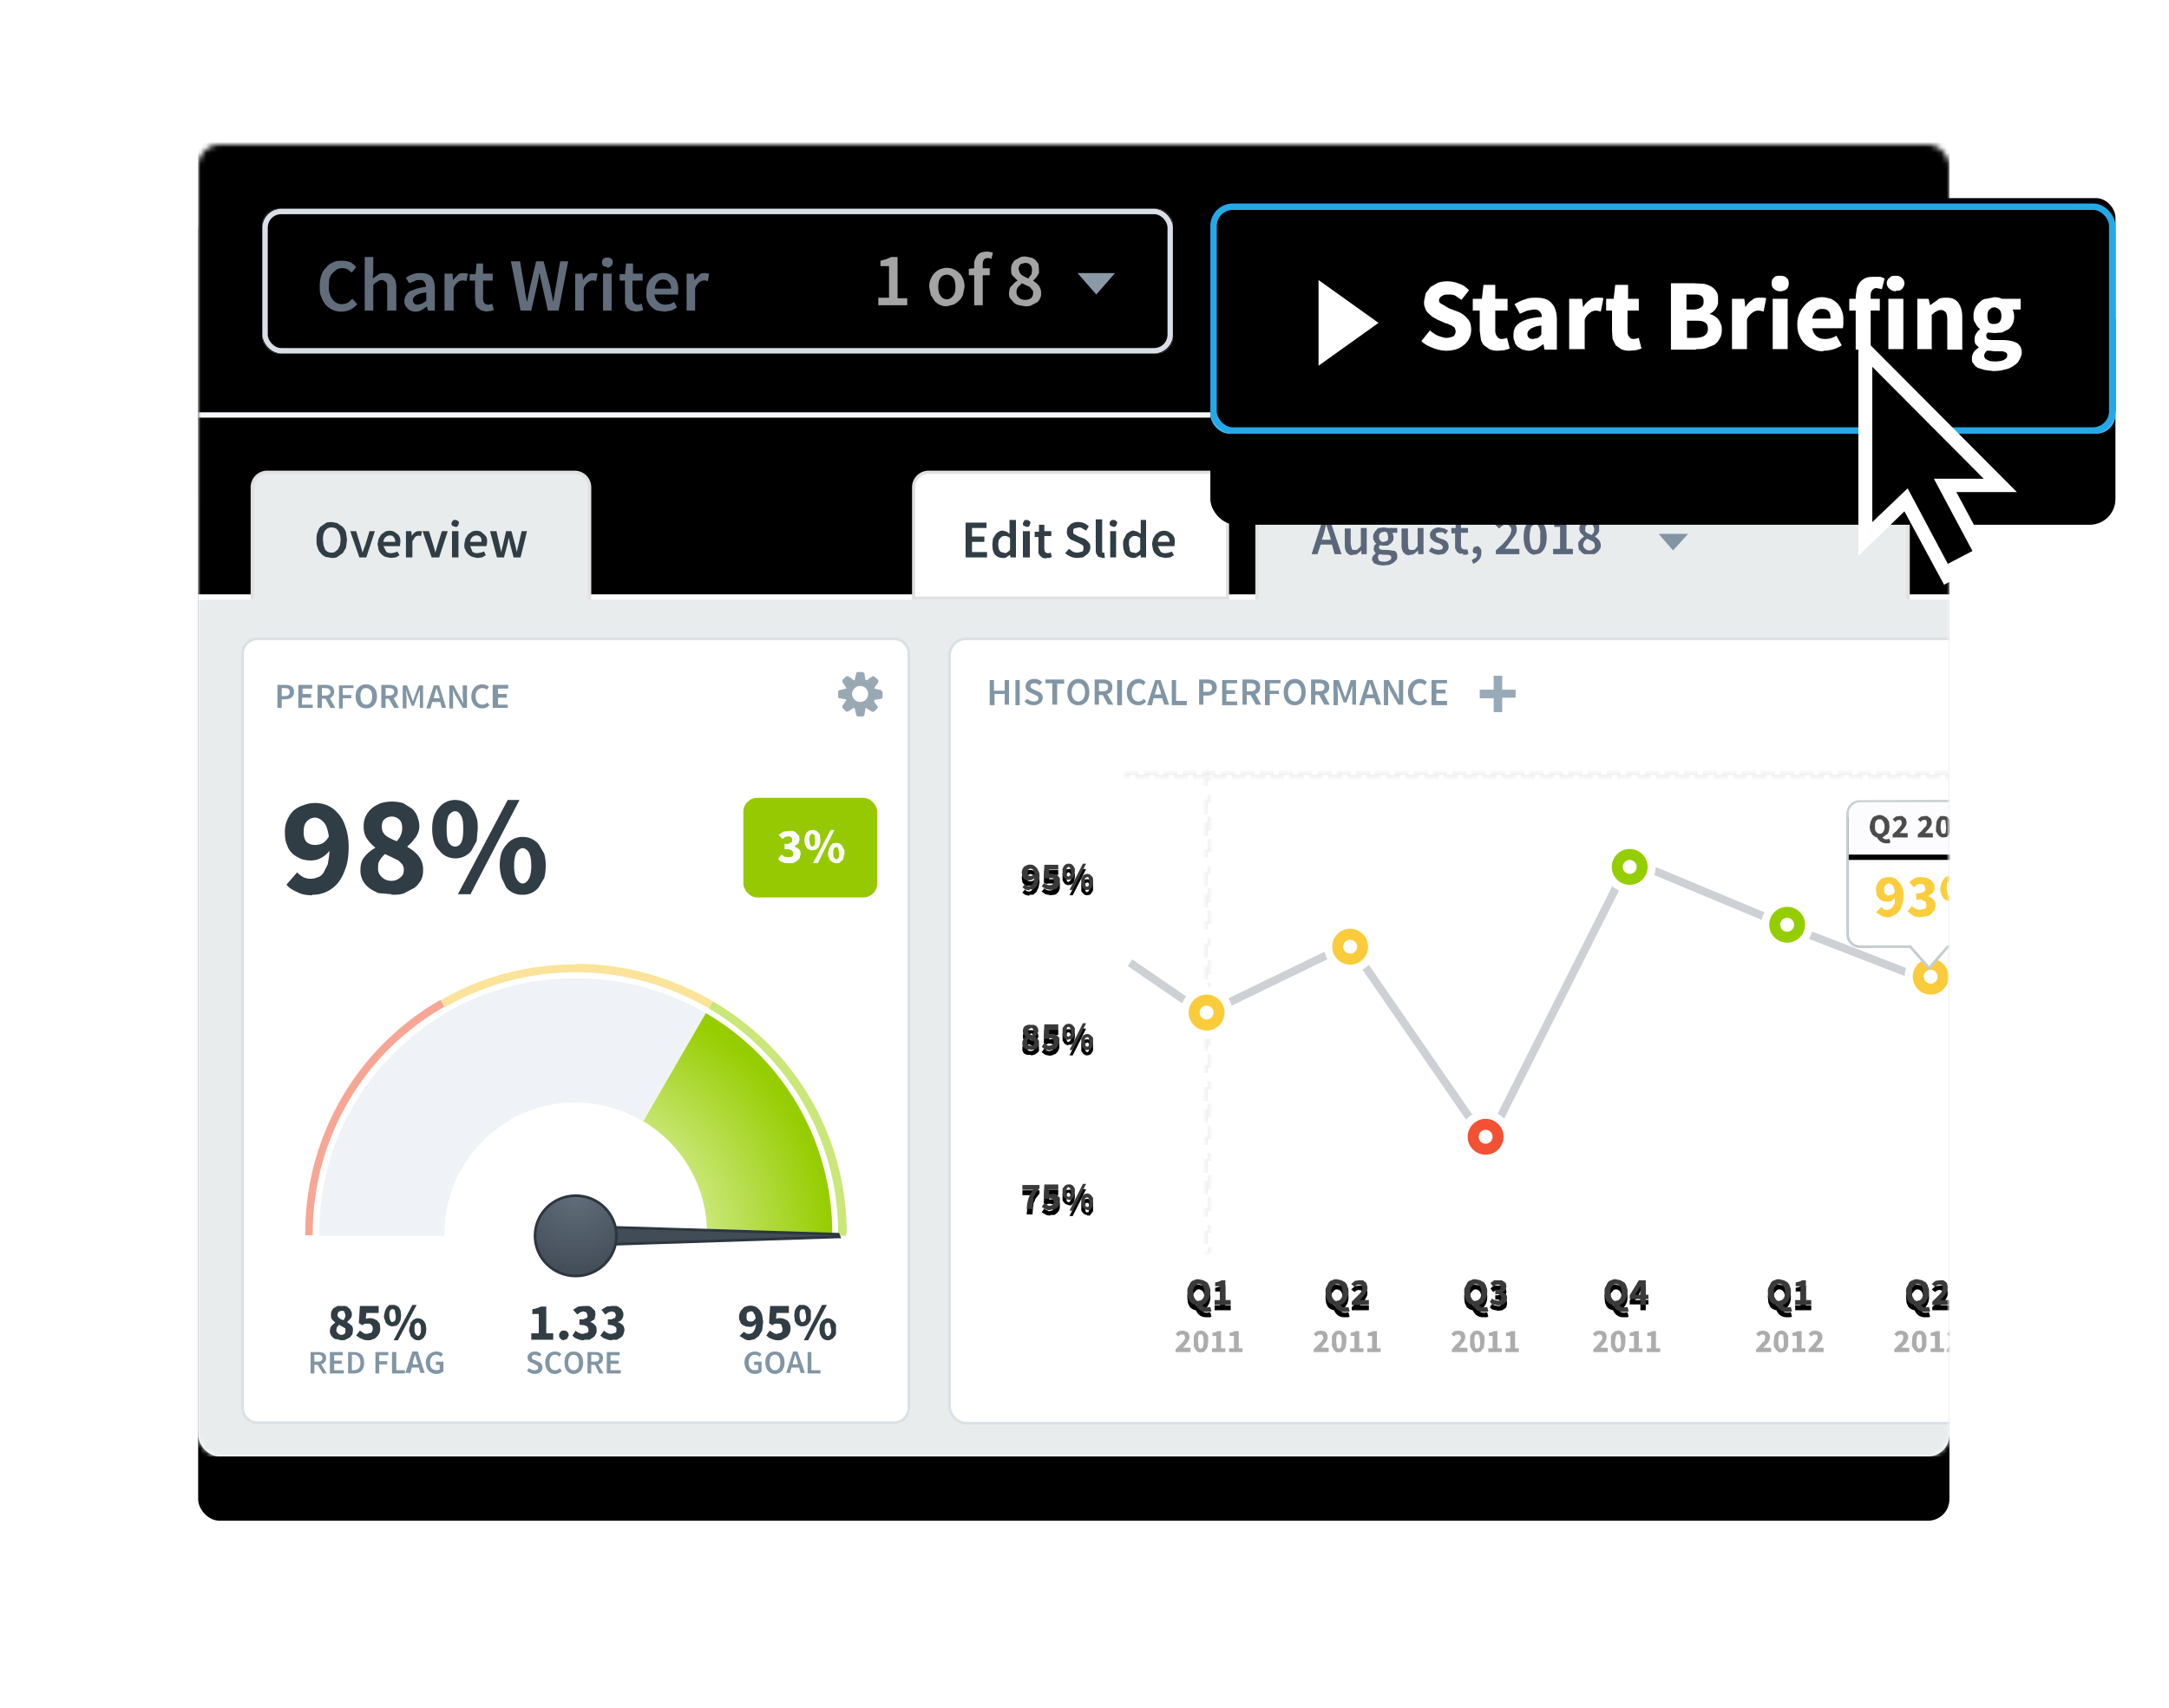 <svg xmlns="http://www.w3.org/2000/svg" xmlns:xlink="http://www.w3.org/1999/xlink" viewBox="0 0 405 319">
  <defs>
    <path id="q" d="M6 8.3h.6l.3-.1-.2-.8h-.2a1.8 1.8 0 0 1-.9 0 .9.9 0 0 1-.4-.4c.4-.1.8-.4 1-.8.3-.4.5-1 .5-1.6 0-.4 0-.7-.2-1 0-.3-.2-.5-.4-.8l-.7-.4-.9-.2c-.3 0-.6 0-.8.2-.3 0-.5.2-.7.4l-.4.8c-.2.3-.2.6-.2 1l.1 1 .3.7A1.9 1.9 0 0 0 4 7a2.2 2.2 0 0 0 .8 1 2.2 2.2 0 0 0 1.3.3Zm-1.5-2a.9.9 0 0 1-.7-.5 2 2 0 0 1-.3-1.2c0-.4 0-.8.3-1 .2-.3.4-.5.7-.5.4 0 .6.2.8.4.2.3.3.7.3 1.1 0 .5-.1 1-.3 1.2-.2.3-.4.4-.8.4Zm6 .7v-.9h-1a4.5 4.5 0 0 0-.7 0 15.6 15.6 0 0 0 1-1.1l.3-.6a1.5 1.5 0 0 0 0-1.2c0-.2-.1-.3-.3-.5l-.4-.3h-.7l-.8.1-.7.6.6.5.4-.3.4-.1.5.1.2.6-.2.5c0 .2-.2.3-.4.6l-.6.6-.8.8V7h3.2Z"/>
    <path id="s" d="M6 8.3h.6l.3-.1-.2-.8h-.2a1.8 1.8 0 0 1-.9 0 .9.9 0 0 1-.4-.4c.4-.1.8-.4 1-.8.3-.4.5-1 .5-1.6 0-.4 0-.7-.2-1 0-.3-.2-.5-.4-.8l-.7-.4-.9-.2c-.3 0-.6 0-.8.2-.3 0-.5.2-.7.4l-.4.8c-.2.3-.2.6-.2 1l.1 1 .3.7A1.9 1.9 0 0 0 4 7a2.2 2.2 0 0 0 .8 1 2.2 2.2 0 0 0 1.3.3Zm-1.5-2a.9.9 0 0 1-.7-.5 2 2 0 0 1-.3-1.2c0-.4 0-.8.3-1 .2-.3.4-.5.7-.5.4 0 .6.2.8.4.2.3.3.7.3 1.1 0 .5-.1 1-.3 1.2-.2.3-.4.4-.8.4Zm6 .7v-.9h-1V2.4h-.7a3.5 3.5 0 0 1-1.2.4v.7h.9v2.6h-1V7h3Z"/>
  </defs>
  <defs>
    <path id="o" d="M0 0h327v179H0z"/>
    <path id="u" d="M6 8.3h.6l.3-.1-.2-.8h-.2a1.8 1.8 0 0 1-.9 0 .9.9 0 0 1-.4-.4c.4-.1.8-.4 1-.8.3-.4.5-1 .5-1.6 0-.4 0-.7-.2-1 0-.3-.2-.5-.4-.8l-.7-.4-.9-.2c-.3 0-.6 0-.8.2-.3 0-.5.2-.7.4l-.4.8c-.2.3-.2.6-.2 1l.1 1 .3.7A1.9 1.9 0 0 0 4 7a2.2 2.2 0 0 0 .8 1 2.2 2.2 0 0 0 1.3.3Zm-1.5-2a.9.9 0 0 1-.7-.5 2 2 0 0 1-.3-1.2c0-.4 0-.8.3-1 .2-.3.4-.5.7-.5.4 0 .6.2.8.4.2.3.3.7.3 1.1 0 .5-.1 1-.3 1.2-.2.3-.4.4-.8.4Zm5.6.7V5.9h.5v-.8h-.5V2.4H8.8L7.1 5.2v.7h2V7h1Zm-1-1.9h-1l.7-1a14.7 14.7 0 0 0 .3-.8 30 30 0 0 0 0 1v.8Z"/>
    <path id="w" d="M6 8.3h.6l.3-.1-.2-.8h-.2a1.8 1.8 0 0 1-.9 0 .9.9 0 0 1-.4-.4c.4-.1.8-.4 1-.8.3-.4.5-1 .5-1.6 0-.4 0-.7-.2-1 0-.3-.2-.5-.4-.8l-.7-.4-.9-.2c-.3 0-.6 0-.8.2-.3 0-.5.2-.7.4l-.4.8c-.2.3-.2.6-.2 1l.1 1 .3.7A1.9 1.9 0 0 0 4 7a2.2 2.2 0 0 0 .8 1 2.2 2.2 0 0 0 1.3.3Zm-1.5-2a.9.9 0 0 1-.7-.5 2 2 0 0 1-.3-1.2c0-.4 0-.8.3-1 .2-.3.4-.5.7-.5.4 0 .6.2.8.4.2.3.3.7.3 1.1 0 .5-.1 1-.3 1.2-.2.3-.4.4-.8.4Zm4.2.8.7-.1c.2 0 .4-.2.5-.3.2 0 .3-.2.4-.4l.1-.5c0-.3 0-.6-.2-.8l-.7-.4c.3-.1.5-.2.6-.4l.2-.6-.1-.5c0-.2-.2-.3-.3-.4l-.5-.3H8l-.7.5.5.7.4-.3.5-.1.4.1.1.4v.2l-.2.2-.3.1h-.5V5h.6l.3.2.2.2v.3l-.1.4a1 1 0 0 1-.6.1l-.5-.1a2 2 0 0 1-.5-.3l-.4.6c.1.2.3.4.6.5l1 .2Z"/>
    <path id="C" d="M2.3 7H3l.6-.5.4-.8.2-1c0-.5 0-.8-.2-1.1a2 2 0 0 0-.4-.7l-.5-.4a1.7 1.7 0 0 0-1.3 0l-.4.2A1.5 1.5 0 0 0 .9 4l.1.6c0 .2.2.3.3.4.1.2.3.2.4.3h.8a1.3 1.3 0 0 0 .7-.4l-.1.7-.2.4-.3.3a.9.9 0 0 1-.8 0 1 1 0 0 1-.3-.3l-.5.6.5.4.8.2Zm.2-2.5L2 4.4v-.5l.1-.6.4-.2.5.2.3.8c-.1.1-.2.3-.4.3l-.3.1Zm3.7 2.6L7 7c.2 0 .4-.2.5-.3A1.5 1.5 0 0 0 8 5.5v-.6l-.4-.5-.5-.2a1.8 1.8 0 0 0-.8-.1H6v-.8h1.7v-.9H5.1L5 4.7l.5.3a2.4 2.4 0 0 1 .3-.1h.9l.2.6c0 .3-.1.4-.2.5-.2.2-.4.2-.6.2a1 1 0 0 1-.5-.1c-.2 0-.4-.2-.5-.3l-.5.6.7.5 1 .2Zm3.4-1.9.5-.1.4-.3.2-.5.1-.6v-.6l-.3-.5a1 1 0 0 0-.9-.4 1 1 0 0 0-.8.4l-.3.5v1.2l.3.5a1 1 0 0 0 .8.4Zm.8 1.9 2.5-4.9h-.6L9.8 7.1h.6Zm-.8-2.5s-.2 0-.3-.2l-.1-.7.1-.7.3-.2c.1 0 .2 0 .3.2l.2.7c0 .3 0 .6-.2.7l-.3.2Zm3.5 2.5.5-.1.3-.3.3-.5V5c0-.2-.2-.4-.3-.5a1 1 0 0 0-.8-.4 1 1 0 0 0-.8.4L12 5v1.2c0 .2.2.4.3.5a1 1 0 0 0 .8.4Zm0-.6c-.1 0-.2 0-.3-.2l-.1-.7v-.7l.4-.2c.1 0 .2 0 .3.2l.1.7-.1.7-.3.2ZM2.6 37l.6-.1.5-.3.4-.4v-.5c0-.3 0-.6-.2-.7l-.5-.5.4-.5.2-.5-.1-.6-.3-.4-.4-.2h-.6a2 2 0 0 0-.6 0l-.5.2a1.2 1.2 0 0 0-.4 1c0 .2 0 .4.2.6l.4.4-.5.5a1 1 0 0 0-.2.7 1.1 1.1 0 0 0 .4 1l.5.2h.7Zm.2-2.8c-.2 0-.4-.2-.5-.3a.5.5 0 0 1-.2-.4l.1-.4.4-.2c.1 0 .3 0 .4.2l.1.4c0 .3 0 .5-.3.7Zm-.2 2-.5-.1a.6.6 0 0 1-.2-.5v-.4l.3-.3a33 33 0 0 1 1 .5v.3c0 .1 0 .3-.2.4l-.4.1Zm3.6.8c.3 0 .5 0 .7-.2.2 0 .4-.1.5-.3a1.5 1.5 0 0 0 .5-1.1v-.7l-.4-.4L7 34a1.8 1.8 0 0 0-.8 0H6v-.8h1.7v-1H5.1L5 34.7l.5.3a2.4 2.4 0 0 1 .3-.2h.3c.3 0 .4 0 .6.2l.2.5-.2.5-.6.2a1 1 0 0 1-.5-.1l-.5-.4-.5.7.7.5 1 .2Zm3.4-2h.5l.4-.3.2-.5.1-.6v-.7l-.3-.4a1 1 0 0 0-.9-.4 1 1 0 0 0-.8.4l-.3.4v1.3l.3.5a1 1 0 0 0 .8.4Zm.8 2 2.5-5h-.6l-2.5 5h.6Zm-.8-2.5s-.2 0-.3-.2l-.1-.7.1-.7c.1-.2.2-.2.3-.2.1 0 .2 0 .3.2.1.1.2.3.2.7 0 .3 0 .5-.2.7l-.3.2Zm3.5 2.5.5-.1.3-.3.3-.5v-1.3c0-.2-.2-.3-.3-.4a1 1 0 0 0-.8-.4 1 1 0 0 0-.8.4l-.3.4v1.3c0 .2.2.3.3.5a1 1 0 0 0 .8.4Zm0-.6-.3-.2-.1-.7v-.7l.4-.2c.1 0 .2 0 .3.2l.1.7-.1.7-.3.2ZM2.9 66.7a17.6 17.6 0 0 1 .2-2.1l.4-.9.7-.9v-.6H1v.9h2a7.1 7.1 0 0 0-.9 1.7l-.2.9-.1 1h1Zm3.3.1H7l.5-.4a1.5 1.5 0 0 0 .5-1.2v-.6l-.4-.4c-.1-.2-.3-.3-.5-.3a1.8 1.8 0 0 0-.8 0H6v-.8h1.7v-1H5.1L5 64.6l.5.3a2.4 2.4 0 0 1 .3-.2h.3l.6.1.2.6-.2.5-.6.2a1 1 0 0 1-.5-.2c-.2 0-.4-.2-.5-.3l-.5.7.7.4c.3.2.6.2 1 .2ZM9.6 65h.5l.4-.4.2-.4.1-.7v-.6l-.3-.5a1 1 0 0 0-.9-.3 1 1 0 0 0-.8.4l-.3.4v1.2l.3.4a1 1 0 0 0 .8.4Zm.8 2 2.5-5h-.6l-2.5 5h.6Zm-.8-2.6s-.2 0-.3-.2l-.1-.7.1-.7.3-.2.3.2.2.7c0 .4 0 .6-.2.7 0 .2-.2.2-.3.2Zm3.5 2.5h.5l.3-.4.3-.4v-1.4c0-.2-.2-.3-.3-.5a1 1 0 0 0-.8-.4 1 1 0 0 0-.8.4l-.3.5V66l.3.4a1 1 0 0 0 .8.4Zm0-.6c-.1 0-.2 0-.3-.2l-.1-.7v-.7l.4-.2.3.2.1.7-.1.7c0 .2-.2.2-.3.2Z"/>
    <path id="a" d="M0 0h225v1H0z"/>
    <path id="b" d="M0 29.8h225v1H0z"/>
    <path id="c" d="M0 59.6h225v1H0z"/>
    <path id="d" d="M0 89.5h225v1H0z"/>
    <path id="e" d="M0 0h1v90H0z"/>
    <path id="f" d="M26.8 0h1v90h-1z"/>
    <path id="g" d="M52.1 0h1v90h-1z"/>
    <path id="h" d="M79 0h1v90h-1z"/>
    <path id="i" d="M108.4 0h1v90h-1z"/>
    <path id="j" d="M135.2 0h1v90h-1z"/>
    <path id="k" d="M160 0h1v90h-1z"/>
    <path id="P" d="M0 2c0-1 1-2 2-2h26c1.1 0 2 1 2 2v7.8H0V2Z"/>
    <path id="T" d="M0 0h327v34H0z"/>
    <path id="V" d="M0 0h327v51H0z"/>
    <path id="ag" d="M44 27.5c.7 0 1.4-.1 2-.3.6-.2 1-.5 1.5-.9a3.6 3.6 0 0 0 1.2-2.7c0-.9-.2-1.6-.7-2.1-.4-.5-1-1-1.8-1.3l-1.6-.6a80.5 80.5 0 0 0-1.7-1 .8.8 0 0 1-.2-.5c0-.3.2-.6.5-.8a2 2 0 0 1 1.1-.3c.5 0 1 0 1.4.2l1.2.8 1.4-1.8c-.5-.5-1.1-1-1.8-1.2a5.8 5.8 0 0 0-4-.2l-1.4.8-.9 1.2-.3 1.5c0 .4 0 .8.2 1.2.1.4.3.7.6 1l.8.7.9.5 1.6.7c.3 0 .5.2.8.3.2 0 .4.2.5.3.2 0 .3.2.4.4l.1.4c0 .4-.1.7-.4 1-.3.1-.7.3-1.3.3-.5 0-1-.2-1.6-.4a6 6 0 0 1-1.5-1l-1.6 2c.6.6 1.4 1 2.2 1.3a7 7 0 0 0 2.4.5Zm9.7 0 1.2-.1 1-.3-.5-2a3.1 3.1 0 0 1-1 .2.9.9 0 0 1-.8-.4c-.2-.2-.4-.6-.4-1.1V20h2.3v-2.2h-2.3v-2.6H51l-.3 2.6H49V20h1.3v3.8l.2 1.5c.1.5.3.8.6 1.2l1 .7c.4.2 1 .3 1.5.3Zm5.7 0c.5 0 1-.1 1.5-.4a6 6 0 0 0 1.2-.8h.1l.2 1h2.3v-5.5c0-1.4-.3-2.5-1-3.2-.6-.7-1.5-1-2.8-1-.7 0-1.4 0-2.1.3-.7.2-1.3.5-2 .9l1 1.8 1.4-.6 1.2-.2c.5 0 .9.1 1.1.4.2.2.4.5.4 1-1.9.1-3.2.5-4 1-1 .6-1.3 1.4-1.3 2.4 0 .4 0 .8.2 1.1 0 .4.3.7.5 1l1 .6 1 .2Zm1-2.2c-.4 0-.7 0-.9-.2a.9.9 0 0 1-.3-.7c0-.4.2-.7.6-1a5 5 0 0 1 2-.6v1.7a4 4 0 0 1-.6.6l-.9.2Zm9.5 2v-5.6c.2-.6.6-1 1-1.3a2 2 0 0 1 1-.4 3.3 3.3 0 0 1 1 .2l.5-2.5a2 2 0 0 0-.4-.1h-.7c-.5 0-1 0-1.4.4-.5.3-1 .8-1.3 1.4l-.2-1.6H67v9.4h2.8Zm8.4.2 1.2-.1 1-.3-.5-2a3.1 3.1 0 0 1-1 .2.9.9 0 0 1-.8-.4c-.2-.2-.3-.6-.3-1.1V20H80v-2.2h-2v-2.6h-2.4l-.3 2.6h-1.4V20H75v3.8l.1 1.5.6 1.2 1 .7c.4.2 1 .3 1.5.3Zm12.4-.3c.6 0 1.3 0 1.9-.2l1.5-.6c.4-.3.8-.7 1-1.2.3-.4.4-1 .4-1.6 0-.4 0-.8-.2-1.1a2.7 2.7 0 0 0-1.2-1.5c-.2-.1-.5-.3-.8-.3v-.1l.6-.4a3 3 0 0 0 .9-1.5V18c0-.6 0-1.1-.3-1.5-.2-.4-.5-.7-1-1-.4-.2-.8-.4-1.4-.5l-1.8-.1H86v12.4h4.7Zm-.5-7.4h-1.3V17h1.3c.7 0 1.1 0 1.5.3.3.2.4.5.4 1s-.1.8-.4 1c-.3.3-.8.5-1.5.5Zm.2 5.3H89v-3.2h1.5c.8 0 1.4 0 1.8.3.4.2.6.6.6 1.2 0 1.1-.8 1.7-2.4 1.7Zm9.8 2.1v-5.5c.2-.6.6-1 1-1.3a2 2 0 0 1 1-.4 3.3 3.3 0 0 1 1.1.2l.5-2.5a2 2 0 0 0-.5-.1h-.7c-.5 0-1 0-1.4.4-.5.3-1 .8-1.3 1.4l-.2-1.6h-2.3v9.4h2.8Zm6.2-10.8c.5 0 .9-.2 1.2-.4.3-.3.4-.7.4-1.1 0-.4-.1-.8-.4-1-.3-.3-.7-.4-1.2-.4s-.9 0-1.2.4c-.3.2-.4.6-.4 1s.1.8.4 1c.3.3.7.5 1.2.5Zm1.4 10.9v-9.5H105v9.4h2.8Zm6.7.2a6.2 6.2 0 0 0 3.4-1l-1-1.8c-.7.4-1.3.6-2 .6s-1.2-.1-1.6-.4c-.5-.4-.8-.9-.9-1.6h5.7a5.3 5.3 0 0 0 .1-1.2c0-.7 0-1.3-.2-1.8a4 4 0 0 0-.8-1.5c-.3-.4-.8-.7-1.3-1-.5-.1-1-.3-1.7-.3A4.2 4.2 0 0 0 111 19a5 5 0 0 0-1 1.5c-.3.7-.4 1.3-.4 2.1s.1 1.5.4 2.1a4.5 4.5 0 0 0 2.5 2.5c.6.3 1.2.4 1.9.4Zm1.3-6h-3.4c.1-.6.3-1 .7-1.4.3-.3.7-.4 1.1-.4.6 0 1 .1 1.3.5.2.3.3.7.3 1.3Zm7.5 5.8V20h1.7v-2.2h-1.7v-.6c0-.5.1-.8.3-1 .2-.3.5-.4.8-.4l1 .2.5-2a8 8 0 0 0-.8-.3h-1c-.7 0-1.2 0-1.7.2a2.9 2.9 0 0 0-1.7 2l-.2 1.4v.5h-1.2V20h1.2v7.3h2.8Zm4.7-11c.5 0 .8 0 1.1-.3.3-.3.5-.7.5-1.1 0-.4-.2-.8-.5-1-.3-.3-.6-.4-1.1-.4-.5 0-.9 0-1.2.4-.3.2-.5.6-.5 1s.2.8.5 1c.3.3.7.5 1.2.5Zm1.4 11v-9.5h-2.8v9.4h2.8Zm5.3 0v-6.5c.3-.2.5-.5.8-.6.3-.2.6-.3 1-.3.3 0 .6.2.8.4.2.3.3.7.3 1.4v5.6h2.8v-6c0-1.1-.2-2-.7-2.7-.5-.7-1.2-1-2.2-1-.7 0-1.3 0-1.7.4l-1.4 1-.3-1.2H132v9.4h2.8Zm11.5 4c.8 0 1.5-.1 2.2-.3.6-.1 1.2-.4 1.6-.7.5-.3.8-.6 1-1 .3-.5.5-1 .5-1.4 0-.9-.3-1.5-1-1.9-.6-.3-1.5-.5-2.7-.5h-1.5c-.5 0-.9 0-1.1-.2a.6.6 0 0 1-.3-.5v-.4l.3-.3 1.2.1 1.4-.1 1.2-.6c.4-.3.6-.6.8-1a3.3 3.3 0 0 0 .2-2.1 2 2 0 0 0-.2-.6h1.5v-2h-3.5c-.4-.2-.9-.3-1.4-.3l-1.5.3c-.5 0-.9.3-1.2.6a3.2 3.2 0 0 0-1.2 2.6c0 .5 0 1 .4 1.4.2.5.5.8.8 1v.1a3 3 0 0 0-.7.8c-.2.3-.3.6-.3 1s0 .7.2 1l.6.6c-.9.6-1.3 1.2-1.3 2 0 .4 0 .8.3 1 .2.4.5.6.8.8l1.3.4 1.6.2Zm.2-8.8c-.4 0-.7 0-1-.3-.2-.3-.3-.7-.3-1.2s.1-1 .4-1.2c.2-.2.5-.4.9-.4.3 0 .7.2.9.4.3.3.4.7.4 1.2s-.1.9-.4 1.2c-.2.2-.6.3-1 .3Zm.2 7c-.6 0-1.1 0-1.5-.3-.4-.1-.6-.4-.6-.8 0-.3.2-.6.5-.9h.6l.8.1h1c.4 0 .8 0 1 .2.3 0 .4.3.4.6s-.2.6-.6.8c-.4.2-1 .3-1.6.3Z"/>
    <path id="ai" d="M20.2 30.3v-16l11.2 8z"/>
    <filter id="m" width="137%" height="149.4%" x="-18.5%" y="-20.6%" filterUnits="objectBoundingBox">
      <feOffset dy="2" in="SourceAlpha" result="shadowOffsetOuter1"/>
      <feGaussianBlur in="shadowOffsetOuter1" result="shadowBlurOuter1" stdDeviation="2"/>
      <feColorMatrix in="shadowBlurOuter1" result="shadowMatrixOuter1" values="0 0 0 0 0 0 0 0 0 0.137 0 0 0 0 0.349 0 0 0 0.1 0"/>
      <feMorphology in="SourceAlpha" operator="dilate" radius="2.5" result="shadowSpreadOuter2"/>
      <feOffset dy="10" in="shadowSpreadOuter2" result="shadowOffsetOuter2"/>
      <feGaussianBlur in="shadowOffsetOuter2" result="shadowBlurOuter2" stdDeviation="16"/>
      <feColorMatrix in="shadowBlurOuter2" result="shadowMatrixOuter2" values="0 0 0 0 0 0 0 0 0 0.137 0 0 0 0 0.349 0 0 0 0.1 0"/>
      <feMerge>
        <feMergeNode in="shadowMatrixOuter1"/>
        <feMergeNode in="shadowMatrixOuter2"/>
      </feMerge>
    </filter>
    <filter id="r" width="112.4%" height="132.8%" x="-6.2%" y="-8.2%" filterUnits="objectBoundingBox">
      <feOffset dy="1" in="SourceAlpha" result="shadowOffsetOuter1"/>
      <feColorMatrix in="shadowOffsetOuter1" values="0 0 0 0 1 0 0 0 0 1 0 0 0 0 1 0 0 0 0.5 0"/>
    </filter>
    <filter id="t" width="112.5%" height="132.8%" x="-6.2%" y="-8.2%" filterUnits="objectBoundingBox">
      <feOffset dy="1" in="SourceAlpha" result="shadowOffsetOuter1"/>
      <feColorMatrix in="shadowOffsetOuter1" values="0 0 0 0 1 0 0 0 0 1 0 0 0 0 1 0 0 0 0.5 0"/>
    </filter>
    <filter id="v" width="112.1%" height="132.8%" x="-6.1%" y="-8.2%" filterUnits="objectBoundingBox">
      <feOffset dy="1" in="SourceAlpha" result="shadowOffsetOuter1"/>
      <feColorMatrix in="shadowOffsetOuter1" values="0 0 0 0 1 0 0 0 0 1 0 0 0 0 1 0 0 0 0.5 0"/>
    </filter>
    <filter id="x" width="112.4%" height="132.8%" x="-6.2%" y="-8.2%" filterUnits="objectBoundingBox">
      <feOffset dy="1" in="SourceAlpha" result="shadowOffsetOuter1"/>
      <feColorMatrix in="shadowOffsetOuter1" values="0 0 0 0 1 0 0 0 0 1 0 0 0 0 1 0 0 0 0.5 0"/>
    </filter>
    <filter id="z" width="112.4%" height="132.8%" x="-6.2%" y="-8.2%" filterUnits="objectBoundingBox">
      <feOffset dy="1" in="SourceAlpha" result="shadowOffsetOuter1"/>
      <feColorMatrix in="shadowOffsetOuter1" values="0 0 0 0 1 0 0 0 0 1 0 0 0 0 1 0 0 0 0.5 0"/>
    </filter>
    <filter id="B" width="112.5%" height="132.8%" x="-6.2%" y="-8.2%" filterUnits="objectBoundingBox">
      <feOffset dy="1" in="SourceAlpha" result="shadowOffsetOuter1"/>
      <feColorMatrix in="shadowOffsetOuter1" values="0 0 0 0 1 0 0 0 0 1 0 0 0 0 1 0 0 0 0.5 0"/>
    </filter>
    <filter id="D" width="107.5%" height="103.1%" x="-3.7%" y="-.8%" filterUnits="objectBoundingBox">
      <feOffset dy="1" in="SourceAlpha" result="shadowOffsetOuter1"/>
      <feColorMatrix in="shadowOffsetOuter1" values="0 0 0 0 1 0 0 0 0 1 0 0 0 0 1 0 0 0 0.5 0"/>
    </filter>
    <filter id="Q" width="103.3%" height="120.5%" x="-1.7%" y="-5.1%" filterUnits="objectBoundingBox">
      <feOffset dy="1" in="SourceAlpha" result="shadowOffsetOuter1"/>
      <feColorMatrix in="shadowOffsetOuter1" values="0 0 0 0 0.784 0 0 0 0 0.784 0 0 0 0 0.784 0 0 0 1 0"/>
    </filter>
    <filter id="U" width="100.3%" height="102.9%" x="-.2%" y="-1.5%" filterUnits="objectBoundingBox">
      <feOffset dy="-1" in="SourceAlpha" result="shadowOffsetInner1"/>
      <feComposite in="shadowOffsetInner1" in2="SourceAlpha" k2="-1" k3="1" operator="arithmetic" result="shadowInnerInner1"/>
      <feColorMatrix in="shadowInnerInner1" values="0 0 0 0 0.882 0 0 0 0 0.882 0 0 0 0 0.882 0 0 0 1 0"/>
    </filter>
    <filter id="W" width="100.3%" height="102%" x="-.2%" y="-1%" filterUnits="objectBoundingBox">
      <feOffset dy="-1" in="SourceAlpha" result="shadowOffsetInner1"/>
      <feComposite in="shadowOffsetInner1" in2="SourceAlpha" k2="-1" k3="1" operator="arithmetic" result="shadowInnerInner1"/>
      <feColorMatrix in="shadowInnerInner1" values="0 0 0 0 0.82 0 0 0 0 0.855 0 0 0 0 0.875 0 0 0 1 0"/>
    </filter>
    <filter id="Y" width="107.6%" height="148.1%" x="-3.8%" y="-20.4%" filterUnits="objectBoundingBox">
      <feOffset dy="1" in="SourceAlpha" result="shadowOffsetOuter1"/>
      <feGaussianBlur in="shadowOffsetOuter1" result="shadowBlurOuter1" stdDeviation="2"/>
      <feComposite in="shadowBlurOuter1" in2="SourceAlpha" operator="out" result="shadowBlurOuter1"/>
      <feColorMatrix in="shadowBlurOuter1" values="0 0 0 0 0.949 0 0 0 0 0.961 0 0 0 0 0.969 0 0 0 0.8 0"/>
    </filter>
    <filter id="aa" width="105.3%" height="133.3%" x="-2.6%" y="-13%" filterUnits="objectBoundingBox">
      <feMorphology in="SourceAlpha" radius="1" result="shadowSpreadInner1"/>
      <feOffset in="shadowSpreadInner1" result="shadowOffsetInner1"/>
      <feComposite in="shadowOffsetInner1" in2="SourceAlpha" k2="-1" k3="1" operator="arithmetic" result="shadowInnerInner1"/>
      <feColorMatrix in="shadowInnerInner1" values="0 0 0 0 0.969 0 0 0 0 0.976 0 0 0 0 0.98 0 0 0 1 0"/>
    </filter>
    <filter id="ac" width="126%" height="214%" x="-13%" y="-30.2%" filterUnits="objectBoundingBox">
      <feOffset dy="14" in="SourceAlpha" result="shadowOffsetOuter1"/>
      <feGaussianBlur in="shadowOffsetOuter1" result="shadowBlurOuter1" stdDeviation="5"/>
      <feColorMatrix in="shadowBlurOuter1" result="shadowMatrixOuter1" values="0 0 0 0 0 0 0 0 0 0 0 0 0 0 0 0 0 0 0.2 0"/>
      <feOffset dy="3" in="SourceAlpha" result="shadowOffsetOuter2"/>
      <feGaussianBlur in="shadowOffsetOuter2" result="shadowBlurOuter2" stdDeviation="2"/>
      <feColorMatrix in="shadowBlurOuter2" result="shadowMatrixOuter2" values="0 0 0 0 0 0 0 0 0 0 0 0 0 0 0 0 0 0 0.2 0"/>
      <feMerge>
        <feMergeNode in="shadowMatrixOuter1"/>
        <feMergeNode in="shadowMatrixOuter2"/>
      </feMerge>
    </filter>
    <filter id="af" width="101.2%" height="104.7%" x="-.6%" y="-2.3%" filterUnits="objectBoundingBox">
      <feGaussianBlur in="SourceAlpha" result="shadowBlurInner1" stdDeviation=".5"/>
      <feOffset dy="-1" in="shadowBlurInner1" result="shadowOffsetInner1"/>
      <feComposite in="shadowOffsetInner1" in2="SourceAlpha" k2="-1" k3="1" operator="arithmetic" result="shadowInnerInner1"/>
      <feColorMatrix in="shadowInnerInner1" values="0 0 0 0 0.063 0 0 0 0 0.573 0 0 0 0 0.816 0 0 0 1 0"/>
    </filter>
    <filter id="ah" width="105.4%" height="133.6%" x="-2.7%" y="-16.8%" filterUnits="objectBoundingBox">
      <feOffset in="SourceAlpha" result="shadowOffsetOuter1"/>
      <feGaussianBlur in="shadowOffsetOuter1" result="shadowBlurOuter1" stdDeviation="1"/>
      <feColorMatrix in="shadowBlurOuter1" values="0 0 0 0 0.02 0 0 0 0 0.384 0 0 0 0 0.565 0 0 0 1 0"/>
    </filter>
    <filter id="aj" width="180.3%" height="156.5%" x="-40.1%" y="-28.3%" filterUnits="objectBoundingBox">
      <feOffset in="SourceAlpha" result="shadowOffsetOuter1"/>
      <feGaussianBlur in="shadowOffsetOuter1" result="shadowBlurOuter1" stdDeviation="1.5"/>
      <feColorMatrix in="shadowBlurOuter1" values="0 0 0 0 0.02 0 0 0 0 0.384 0 0 0 0 0.565 0 0 0 1 0"/>
    </filter>
    <filter id="ak" width="208.2%" height="168.1%" x="-54.1%" y="-34.1%" filterUnits="objectBoundingBox">
      <feOffset dy="3" in="SourceAlpha" result="shadowOffsetOuter1"/>
      <feGaussianBlur in="shadowOffsetOuter1" result="shadowBlurOuter1" stdDeviation="2.5"/>
      <feColorMatrix in="shadowBlurOuter1" result="shadowMatrixOuter1" values="0 0 0 0 0 0 0 0 0 0 0 0 0 0 0 0 0 0 0.405 0"/>
      <feMerge>
        <feMergeNode in="shadowMatrixOuter1"/>
        <feMergeNode in="SourceGraphic"/>
      </feMerge>
    </filter>
    <mask id="E" width="225" height=".5" x="0" y="0" fill="#fff" maskContentUnits="userSpaceOnUse" maskUnits="objectBoundingBox">
      <use xlink:href="#a"/>
    </mask>
    <mask id="F" width="225" height=".5" x="0" y="0" fill="#fff" maskContentUnits="userSpaceOnUse" maskUnits="objectBoundingBox">
      <use xlink:href="#b"/>
    </mask>
    <mask id="G" width="225" height=".5" x="0" y="0" fill="#fff" maskContentUnits="userSpaceOnUse" maskUnits="objectBoundingBox">
      <use xlink:href="#c"/>
    </mask>
    <mask id="H" width="225" height=".5" x="0" y="0" fill="#fff" maskContentUnits="userSpaceOnUse" maskUnits="objectBoundingBox">
      <use xlink:href="#d"/>
    </mask>
    <mask id="I" width=".5" height="90" x="0" y="0" fill="#fff" maskContentUnits="userSpaceOnUse" maskUnits="objectBoundingBox">
      <use xlink:href="#e"/>
    </mask>
    <mask id="J" width=".5" height="90" x="0" y="0" fill="#fff" maskContentUnits="userSpaceOnUse" maskUnits="objectBoundingBox">
      <use xlink:href="#f"/>
    </mask>
    <mask id="K" width=".5" height="90" x="0" y="0" fill="#fff" maskContentUnits="userSpaceOnUse" maskUnits="objectBoundingBox">
      <use xlink:href="#g"/>
    </mask>
    <mask id="L" width=".5" height="90" x="0" y="0" fill="#fff" maskContentUnits="userSpaceOnUse" maskUnits="objectBoundingBox">
      <use xlink:href="#h"/>
    </mask>
    <mask id="M" width=".5" height="90" x="0" y="0" fill="#fff" maskContentUnits="userSpaceOnUse" maskUnits="objectBoundingBox">
      <use xlink:href="#i"/>
    </mask>
    <mask id="N" width=".5" height="90" x="0" y="0" fill="#fff" maskContentUnits="userSpaceOnUse" maskUnits="objectBoundingBox">
      <use xlink:href="#j"/>
    </mask>
    <mask id="O" width=".5" height="90" x="0" y="0" fill="#fff" maskContentUnits="userSpaceOnUse" maskUnits="objectBoundingBox">
      <use xlink:href="#k"/>
    </mask>
    <rect id="l" width="327" height="245" x="0" y="0" rx="4"/>
    <rect id="X" width="170" height="27" x="0" y="0" rx="3"/>
    <rect id="ab" width="169" height="43" x="0" y="0" rx="4.8"/>
    <rect id="ad" width="169" height="43" x="0" y="0" rx="3.6"/>
    <use xlink:href="#q"/>
    <use xlink:href="#s"/>
    <use xlink:href="#q" id="y"/>
    <use xlink:href="#s" id="A"/>
    <radialGradient id="R" cx="-35.8%" cy="100%" r="135.8%" fx="-35.8%" fy="100%" gradientTransform="matrix(1 0 0 .849 0 .2)">
      <stop offset="0%" stop-color="#CAE779"/>
      <stop offset="51.1%" stop-color="#CAE779"/>
      <stop offset="100%" stop-color="#96CD00"/>
    </radialGradient>
    <radialGradient id="S" cx="50%" cy="0%" r="100%" fx="50%" fy="0%" gradientTransform="matrix(0 1 -.994 0 .5 -.5)">
      <stop offset="0%" stop-color="#616D7A"/>
      <stop offset="100%" stop-color="#414C57"/>
    </radialGradient>
    <linearGradient id="Z" x1="50%" x2="50%" y1="100%" y2="0%">
      <stop offset="0%" stop-color="#FCFEFF"/>
      <stop offset="100%" stop-color="#FFF"/>
    </linearGradient>
    <linearGradient id="ae" x1="50%" x2="50%" y1="100%" y2="0%">
      <stop offset="0%" stop-color="#45BEFA"/>
      <stop offset="100%" stop-color="#54CCFF"/>
    </linearGradient>
  </defs>
  <g fill="none" fill-rule="evenodd">
    <g transform="translate(37 27)">
      <mask id="n" fill="#fff">
        <use xlink:href="#l"/>
      </mask>
      <g fill-rule="nonzero">
        <use xlink:href="#l" fill="#000" filter="url(#m)"/>
        <use xlink:href="#l" fill="#FFF"/>
      </g>
      <g mask="url(#n)">
        <g transform="translate(0 66)">
          <mask id="p" fill="#fff">
            <use xlink:href="#o"/>
          </mask>
          <use xlink:href="#o" fill="#E8ECED"/>
          <g mask="url(#p)">
            <g transform="translate(140 26)">
              <rect width="272.5" height="146.5" x=".3" y=".3" fill="#FFF" stroke="#D8E1E6" stroke-width=".5" rx="3.1"/>
              <path fill="#8195A5" fill-rule="nonzero" d="M8.7 12.6v-2h1.9v2h.8V8h-.8v2h-2V8h-.8v4.7h.9Zm4.7 0V8h-.8v4.7h.8Zm2.6.1c1 0 1.7-.6 1.7-1.4 0-.7-.4-1-1-1.2l-.6-.3c-.4-.2-.7-.3-.7-.7 0-.3.3-.5.7-.5.4 0 .7.1 1 .4l.5-.6a2 2 0 0 0-1.5-.6c-1 0-1.6.6-1.6 1.4 0 .7.5 1 1 1.2l.6.3c.4.2.8.3.8.7 0 .4-.3.6-.9.6-.4 0-.9-.2-1.2-.5l-.5.5c.5.5 1 .7 1.7.7Zm4.4 0v-4h1.3v-.8h-3.5v.7h1.3v4h.9Zm4 0c1.2 0 2-.9 2-2.4 0-1.6-.8-2.5-2-2.5-1.3 0-2.1 1-2.1 2.5s.8 2.4 2 2.4Zm0-.7c-.8 0-1.3-.7-1.3-1.7s.5-1.7 1.2-1.7c.8 0 1.3.6 1.3 1.7 0 1-.5 1.7-1.3 1.7Zm3.8.6v-1.8h.7l1 1.8h1l-1.2-2c.6-.1 1-.5 1-1.3 0-1-.8-1.4-1.7-1.4h-1.6v4.7h.8Zm.7-2.5h-.7V8.6h.7c.6 0 1 .2 1 .7 0 .6-.4.8-1 .8Zm3.6 2.5V8h-.9v4.7h.9Zm3 .1c.7 0 1.1-.2 1.5-.7l-.4-.5c-.3.3-.6.5-1 .5-.8 0-1.3-.6-1.3-1.7 0-1 .5-1.7 1.3-1.7.4 0 .6.1.9.4l.4-.6c-.3-.3-.7-.6-1.3-.6-1.2 0-2.2 1-2.2 2.5 0 1.6 1 2.4 2.1 2.4Zm2.6 0 .3-1.3H40l.4 1.2h.9L39.7 8h-1l-1.5 4.7h.9Zm1.7-2h-1.2l.2-.6.4-1.5.5 1.5.1.6Zm4.8 2v-.8h-2V8h-.8v4.7h2.8Zm3.1 0v-1.8h.7c1 0 1.8-.5 1.8-1.5 0-1.1-.8-1.5-1.8-1.5h-1.5v4.7h.8Zm.7-2.5h-.7V8.6h.6c.7 0 1 .2 1 .8 0 .6-.2.8-1 .8Zm5.6 2.4V12h-2v-1.4h1.6v-.7H52V8.6h2V8h-2.8v4.7h3Zm1.8 0v-1.8h.7l1 1.8h1l-1.1-2c.5-.1.9-.5.9-1.3 0-1-.7-1.4-1.7-1.4H55v4.7h.8Zm.7-2.5h-.7V8.6h.7c.6 0 1 .2 1 .7 0 .6-.4.8-1 .8Zm3.6 2.5v-2h1.7V10h-1.7V8.6h2V8h-2.9v4.7h.9Zm4.7.1c1.2 0 2-.9 2-2.4 0-1.6-.8-2.5-2-2.5-1.3 0-2.1 1-2.1 2.5s.8 2.4 2 2.4Zm0-.7c-.8 0-1.3-.7-1.3-1.7s.5-1.7 1.3-1.7c.7 0 1.2.6 1.2 1.7 0 1-.5 1.7-1.2 1.7Zm3.8.6v-1.8h.7l1 1.8h1l-1.1-2c.5-.1 1-.5 1-1.3 0-1-.8-1.4-1.8-1.4h-1.6v4.7h.8Zm.7-2.5h-.7V8.6h.7c.6 0 1 .2 1 .7 0 .6-.4.8-1 .8Zm3.5 2.5v-2.1L72.7 9l.4 1 .8 2.2h.5l.8-2.1.3-1.1v3.6h.7V8h-1l-.7 2.3-.3 1-.4-1L73 8h-1v4.7h.8Zm4.9 0 .3-1.2h1.6l.4 1.2h.9L79.3 8h-1l-1.5 4.7h.9Zm1.7-1.9h-1.2l.2-.6.4-1.5.5 1.5.1.6Zm2.8 2V9l.4 1 1.5 2.6h.9V8h-.8v3.7l-.4-1L82.3 8h-.9v4.7h.8Zm5.9 0c.6 0 1-.2 1.4-.7l-.4-.5c-.3.3-.6.5-1 .5-.8 0-1.3-.6-1.3-1.7 0-1 .5-1.7 1.3-1.7.4 0 .7.1.9.4l.4-.6c-.2-.3-.7-.6-1.3-.6-1.2 0-2.2 1-2.2 2.5 0 1.6 1 2.4 2.2 2.4Zm5.1 0v-.8h-2v-1.4h1.7v-.7h-1.7V8.6h2V8h-2.9v4.7h3Z"/>
              <path fill="#98AAB8" d="M103.5 7.2v2.6h2.5v1.5h-2.5V14h-1.6v-2.6h-2.6V9.8h2.6V7.2h1.6Z"/>
              <g fill-rule="nonzero">
                <g transform="translate(176.5 117.7)">
                  <use xlink:href="#q" fill="#000" filter="url(#r)"/>
                  <use xlink:href="#q" fill="#3A3A3A"/>
                </g>
                <path fill="#ACACAC" d="M179.5 133.5v-.8h-.8a3.9 3.9 0 0 0-.7 0 13.4 13.4 0 0 0 1-1l.2-.5a1.3 1.3 0 0 0 0-1l-.3-.4-.4-.2-.5-.1-.7.1-.6.5.5.5.3-.3.4-.1.4.1.1.5-.1.4c0 .2-.2.4-.3.5l-.6.6-.7.7v.5h2.8Zm1.9 0h.6l.4-.5.3-.6v-1.8a2 2 0 0 0-.3-.6 1.2 1.2 0 0 0-1-.5l-.6.1-.4.4a2 2 0 0 0-.3.6l-.1 1v.8l.4.6a1.2 1.2 0 0 0 1 .6Zm0-.6-.2-.1-.2-.2-.1-.4a4.1 4.1 0 0 1 .1-1.8l.2-.2h.4l.2.2v.5a4.4 4.4 0 0 1 0 1.7l-.2.2h-.2Zm4.6.6v-.7h-.8v-3.2h-.7a3 3 0 0 1-1 .3v.6h.8v2.3h-.8v.7h2.5Zm3.3 0v-.8h-.8a3.9 3.9 0 0 0-.7 0 13.4 13.4 0 0 0 .9-1l.3-.5a1.3 1.3 0 0 0 0-1l-.3-.4-.4-.2-.5-.1-.7.1-.6.5.5.5.3-.3.4-.1.4.1.1.5-.1.4c0 .2-.2.4-.4.5l-.5.6-.7.7v.5h2.8Z"/>
                <g transform="translate(150.7 117.7)">
                  <use xlink:href="#s" fill="#000" filter="url(#t)"/>
                  <use xlink:href="#s" fill="#3A3A3A"/>
                </g>
                <path fill="#ACACAC" d="M153.7 133.5v-.8h-.8a3.9 3.9 0 0 0-.7 0 13.4 13.4 0 0 0 1-1l.2-.5a1.3 1.3 0 0 0 0-1l-.3-.4-.4-.2-.5-.1-.7.1-.6.5.5.5.3-.3.4-.1.4.1.1.5-.1.4c0 .2-.2.4-.4.5l-.5.6-.7.7v.5h2.8Zm1.9 0h.6l.4-.5.3-.6v-1.8a2 2 0 0 0-.3-.6 1.2 1.2 0 0 0-1-.5l-.6.1-.4.4a2 2 0 0 0-.3.6l-.1 1v.8c.2.2.2.5.4.6a1.2 1.2 0 0 0 1 .6Zm0-.6-.2-.1-.2-.2-.1-.4a4.1 4.1 0 0 1 .1-1.8l.2-.2h.4l.2.2v.5a4.4 4.4 0 0 1 0 1.7l-.2.2h-.2Zm4.5.6v-.7h-.7v-3.2h-.7a3 3 0 0 1-1 .3v.6h.8v2.3h-.8v.7h2.4Zm3.4 0v-.8h-.8a3.9 3.9 0 0 0-.7 0 13.4 13.4 0 0 0 .9-1l.3-.5a1.3 1.3 0 0 0 0-1l-.3-.4-.4-.2-.5-.1-.7.1-.6.5.5.5.3-.3.4-.1.4.1.1.5-.1.4-.4.5-.5.6-.7.7v.5h2.8Z"/>
                <g transform="translate(120.2 117.7)">
                  <use xlink:href="#u" fill="#000" filter="url(#v)"/>
                  <use xlink:href="#u" fill="#3A3A3A"/>
                </g>
                <path fill="#ACACAC" d="M123.2 133.5v-.8h-.8a3.9 3.9 0 0 0-.6 0 13.4 13.4 0 0 0 .9-1l.2-.5a1.3 1.3 0 0 0 0-1l-.2-.4-.4-.2-.6-.1-.7.1-.6.5.5.5.3-.3.4-.1.4.1.2.5-.1.4-.4.5-.5.6-.7.7v.5h2.7Zm2 0h.5l.5-.5.2-.6.1-.9v-.9a2 2 0 0 0-.3-.6 1.2 1.2 0 0 0-1-.5l-.6.1-.5.4a2 2 0 0 0-.3.6v1.8l.3.6a1.2 1.2 0 0 0 1 .6Zm0-.6-.3-.1-.1-.2-.2-.4a4.1 4.1 0 0 1 .2-1.8l.1-.2h.5l.1.2.1.5a4.4 4.4 0 0 1 0 1.7l-.2.2h-.3Zm4.5.6v-.7h-.7v-3.2h-.7a3 3 0 0 1-1 .3v.6h.8v2.3h-.9v.7h2.5Zm3.3 0v-.7h-.8v-3.2h-.6a3 3 0 0 1-1 .3v.6h.7v2.3h-.8v.7h2.5Z"/>
                <g transform="translate(94 117.7)">
                  <use xlink:href="#w" fill="#000" filter="url(#x)"/>
                  <use xlink:href="#w" fill="#3A3A3A"/>
                </g>
                <path fill="#ACACAC" d="M97 133.5v-.8h-1a3.9 3.9 0 0 0-.6 0 13.4 13.4 0 0 0 .8-1c.2-.1.2-.3.3-.5a1.3 1.3 0 0 0 0-1l-.2-.4-.4-.2-.6-.1-.7.1-.6.5.5.5.3-.3.4-.1.4.1.2.5c0 .1 0 .3-.2.4 0 .2-.2.4-.3.5l-.6.6-.6.7v.5h2.7Zm1.8 0h.6l.4-.5c.2-.1.3-.4.3-.6l.1-.9v-.9a2 2 0 0 0-.4-.6 1.2 1.2 0 0 0-1-.5l-.6.1-.4.4a2 2 0 0 0-.3.6v1.8l.3.6a1.2 1.2 0 0 0 1 .6Zm0-.6-.2-.1-.2-.2v-.4a4.1 4.1 0 0 1 0-1.8l.2-.2h.4l.2.2.1.5a4.4 4.4 0 0 1 0 1.7l-.3.2h-.2Zm4.6.6v-.7h-.8v-3.2h-.6a3 3 0 0 1-1 .3v.6h.7v2.3h-.8v.7h2.5Zm3.2 0v-.7h-.7v-3.2h-.7a3 3 0 0 1-1 .3v.6h.8v2.3h-.9v.7h2.5Z"/>
                <g transform="translate(68.1 117.7)">
                  <use xlink:href="#y" fill="#000" filter="url(#z)"/>
                  <use xlink:href="#y" fill="#3A3A3A"/>
                </g>
                <path fill="#ACACAC" d="M71.1 133.5v-.8h-.8a3.9 3.9 0 0 0-.6 0 13.4 13.4 0 0 0 .8-1c.2-.1.2-.3.3-.5a1.3 1.3 0 0 0 0-1l-.2-.4-.4-.2-.6-.1-.7.1-.6.5.5.5.3-.3.4-.1.4.1.2.5c0 .1 0 .3-.2.4 0 .2-.2.4-.3.5l-.6.6-.7.7v.5h2.8Zm2 0h.5l.4-.5c.2-.1.2-.4.3-.6l.1-.9v-.9a2 2 0 0 0-.4-.6 1.2 1.2 0 0 0-1-.5l-.6.1-.4.4a2 2 0 0 0-.3.6v1.8l.3.6a1.2 1.2 0 0 0 1 .6Zm0-.6-.3-.1-.2-.2v-.4a4.1 4.1 0 0 1 0-1.8l.2-.2h.4l.2.2.1.5a4.4 4.4 0 0 1-.1 1.7l-.2.2H73Zm4.5.6v-.7h-.8v-3.2h-.6a3 3 0 0 1-1 .3v.6h.7v2.3h-.8v.7h2.5Zm3.2 0v-.7h-.7v-3.2h-.7a3 3 0 0 1-1 .3v.6h.8v2.3h-.9v.7h2.5Z"/>
                <g>
                  <g transform="translate(42.3 117.7)">
                    <use xlink:href="#A" fill="#000" filter="url(#B)"/>
                    <use xlink:href="#A" fill="#3A3A3A"/>
                  </g>
                  <path fill="#ACACAC" d="M45.3 133.5v-.8h-.8a3.9 3.9 0 0 0-.6 0 13.4 13.4 0 0 0 .8-1l.3-.5a1.3 1.3 0 0 0 0-1l-.2-.4-.5-.2-.5-.1-.7.1-.6.5.5.5.3-.3.4-.1.4.1.2.5c0 .1 0 .3-.2.4 0 .2-.2.4-.3.5l-.6.6-.7.7v.5h2.8Zm2 0h.5l.4-.5c.2-.1.2-.4.3-.6l.1-.9v-.9a2 2 0 0 0-.4-.6 1.2 1.2 0 0 0-1-.5l-.6.1-.4.4a2 2 0 0 0-.3.6v1.8l.3.6a1.2 1.2 0 0 0 1 .6Zm0-.6-.3-.1-.2-.2v-.4a4.1 4.1 0 0 1 0-1.8l.2-.2h.4l.2.2.1.5a4.4 4.4 0 0 1-.1 1.7l-.2.2h-.2Zm4.5.6v-.7H51v-3.2h-.6a3 3 0 0 1-1 .3v.6h.7v2.3h-.8v.7h2.5Zm3.2 0v-.7h-.7v-3.2h-.7a3 3 0 0 1-1 .3v.6h.8v2.3h-.9v.7H55Z"/>
                </g>
              </g>
              <g fill-rule="nonzero" transform="translate(12.9 40.1)">
                <use xlink:href="#C" fill="#000" filter="url(#D)"/>
                <use xlink:href="#C" fill="#3A3A3A"/>
              </g>
              <g stroke="#E1E1E1">
                <g stroke-dasharray="2.6 1" transform="translate(33 25.2)">
                  <use xlink:href="#a" mask="url(#E)"/>
                  <use xlink:href="#b" mask="url(#F)"/>
                  <use xlink:href="#c" mask="url(#G)"/>
                  <use xlink:href="#d" mask="url(#H)"/>
                </g>
                <g stroke-dasharray="2.6 2.6 1.5" transform="translate(48 25.2)">
                  <use xlink:href="#e" mask="url(#I)"/>
                  <use xlink:href="#f" mask="url(#J)"/>
                  <use xlink:href="#g" mask="url(#K)"/>
                  <use xlink:href="#h" mask="url(#L)"/>
                  <use xlink:href="#i" mask="url(#M)"/>
                  <use xlink:href="#j" mask="url(#N)"/>
                  <use xlink:href="#k" mask="url(#O)"/>
                </g>
              </g>
              <path stroke="#CDD0D5" stroke-width="1.5" d="m34 60.8 14 9.6 27-13.1 25.7 37.2 26.6-52.8L156.8 54l26.8 10.4 25.1-16.8 26.7 4.2"/>
              <g transform="translate(44.9 66.8)">
                <circle cx="3.4" cy="3.3" r="4.1" fill="#FACC3B" stroke="#FFF" stroke-width="1.5"/>
                <circle cx="3.4" cy="3.3" r="1.3" fill="#FFF"/>
              </g>
              <g transform="translate(71.7 54.5)">
                <circle cx="3.4" cy="3.3" r="4.1" fill="#FACC3B" stroke="#FFF" stroke-width="1.5"/>
                <circle cx="3.4" cy="3.3" r="1.3" fill="#FFF"/>
              </g>
              <g transform="translate(97 90)">
                <circle cx="3.4" cy="3.3" r="4.1" fill="#F35134" stroke="#FFF" stroke-width="1.5"/>
                <circle cx="3.4" cy="3.3" r="1.3" fill="#FFF"/>
              </g>
              <g transform="translate(123.9 39.6)">
                <circle cx="3.4" cy="3.3" r="4.1" fill="#94CE00" stroke="#FFF" stroke-width="1.5"/>
                <circle cx="3.4" cy="3.3" r="1.3" fill="#FFF"/>
              </g>
              <g transform="translate(153.3 50.4)">
                <circle cx="3.4" cy="3.3" r="4.1" fill="#94CE00" stroke="#FFF" stroke-width="1.5"/>
                <circle cx="3.4" cy="3.3" r="1.3" fill="#FFF"/>
              </g>
              <g transform="translate(180.1 60.1)">
                <circle cx="3.4" cy="3.3" r="4.1" fill="#FACC3B" stroke="#FFF" stroke-width="1.5"/>
                <circle cx="3.4" cy="3.3" r="1.3" fill="#FFF"/>
              </g>
              <g transform="translate(204.9 44.7)">
                <circle cx="3.4" cy="3.3" r="4.1" fill="#94CE00" stroke="#FFF" stroke-width="1.5"/>
                <circle cx="3.4" cy="3.3" r="1.3" fill="#FFF"/>
              </g>
              <path fill="#FFF" fill-rule="nonzero" stroke="#C5CDD0" stroke-width=".5" d="M196.1 30.6a2.3 2.3 0 0 1 2.3 2.3v22.6a2.3 2.3 0 0 1-2.3 2.3h-9.4l-3.5 4-3.5-4h-9.4a2.3 2.3 0 0 1-2.3-2.3V33a2.3 2.3 0 0 1 2.3-2.3Z"/>
              <g transform="translate(168.2 30.8)">
                <use xlink:href="#P" fill="#000" filter="url(#Q)"/>
                <use xlink:href="#P" fill="#FCFCFE"/>
              </g>
              <path fill="#4C4C4C" fill-rule="nonzero" d="M175.3 38.5h.4l.3-.2-.2-.6h-.2a1.5 1.5 0 0 1-.7 0 .8.8 0 0 1-.4-.3l1-.7c.2-.4.3-.8.3-1.4l-.1-.9-.4-.6-.6-.4a2 2 0 0 0-.7-.2 2 2 0 0 0-.8.2c-.2 0-.4.2-.6.4l-.3.6-.2 1 .1.7.3.6a1.6 1.6 0 0 0 1 .7 1.9 1.9 0 0 0 .7.8 1.9 1.9 0 0 0 1 .3Zm-1.3-1.8a.8.8 0 0 1-.7-.4c-.2-.2-.2-.5-.2-1 0-.4 0-.7.2-1 .2-.2.4-.3.7-.3.2 0 .5.1.6.4.2.2.3.5.3 1 0 .4-.1.7-.3 1-.1.2-.4.3-.6.3Zm5.2.7v-.8h-.8a3.9 3.9 0 0 0-.7 0 13.4 13.4 0 0 0 .9-1l.3-.5a1.3 1.3 0 0 0 0-1c0-.2-.2-.3-.3-.4l-.4-.3h-.5l-.7.1-.6.5.5.5.3-.3.4-.1.4.1.1.5-.1.4-.4.5-.5.6-.7.6v.6h2.8Zm4.7 0v-.8h-.8a3.9 3.9 0 0 0-.7 0 13.4 13.4 0 0 0 .9-1l.3-.5a1.3 1.3 0 0 0 0-1c0-.2-.2-.3-.3-.4l-.4-.3h-.5l-.7.1-.6.5.5.5.3-.3.4-.1.4.1.1.5-.1.4c0 .2-.2.3-.4.5l-.5.6-.7.6v.6h2.8Zm2 0 .6-.1.4-.4.3-.6v-1.8a2 2 0 0 0-.3-.6 1.2 1.2 0 0 0-1-.5h-.6l-.4.5a2 2 0 0 0-.3.6l-.1.9v.9l.4.6a1.2 1.2 0 0 0 1 .5Zm0-.7h-.2s-.2-.1-.2-.3l-.1-.4a4.1 4.1 0 0 1 .1-1.7l.2-.2h.4l.2.2v.4a4.4 4.4 0 0 1 0 1.7c0 .2-.1.2-.2.3h-.2Zm4.6.7v-.8h-.7v-3.2h-.7a3 3 0 0 1-1 .4v.5h.8v2.3h-.8v.8h2.4Zm3.5 0v-.8h-.8a3.9 3.9 0 0 0-.7 0 13.4 13.4 0 0 0 .9-1l.3-.5a1.3 1.3 0 0 0 0-1c0-.2-.2-.3-.3-.4l-.4-.3h-.5l-.7.1-.6.5.5.5.3-.3.4-.1.4.1.1.5-.1.4c0 .2-.2.3-.4.5l-.5.6-.7.6v.6h2.8Z"/>
              <path fill="#FBCD3A" fill-rule="nonzero" d="M175.5 52.3c.4 0 .7-.1 1-.3.4-.1.7-.4 1-.7.3-.3.5-.7.6-1.2.2-.5.3-1 .3-1.7a5 5 0 0 0-.2-1.7c-.2-.4-.4-.8-.7-1-.2-.4-.5-.6-.8-.7a2.6 2.6 0 0 0-2 0c-.3 0-.5.2-.7.4a2.4 2.4 0 0 0-.7 1.8l.1 1 .5.7.7.4.8.1h.4a2 2 0 0 0 1-.7v1l-.4.7-.5.4a1.4 1.4 0 0 1-1.2 0l-.4-.4-1 1 1 .6c.3.2.7.3 1.2.3Zm.2-4a1 1 0 0 1-.6-.3c-.2-.1-.3-.4-.3-.8s0-.7.3-.9c.1-.2.4-.3.6-.3.2 0 .5.1.7.4.2.2.3.6.4 1.1-.1.3-.3.5-.5.6l-.6.1Zm6 4 1-.2c.4 0 .7-.2.9-.4l.6-.7.2-.8c0-.5-.1-.9-.4-1.2-.3-.3-.6-.5-1-.6l.9-.7c.2-.2.3-.6.3-1 0-.3 0-.5-.2-.8l-.5-.6-.8-.4-1-.1a3 3 0 0 0-1.2.2l-1 .7.8 1 .6-.4c.2-.2.5-.2.7-.2.3 0 .5 0 .7.2l.2.6v.4l-.4.3-.5.2a4 4 0 0 1-.8 0V49h1l.5.3c.2 0 .3.2.3.3l.1.5c0 .2 0 .4-.3.6l-.8.2c-.3 0-.6 0-.9-.2a3 3 0 0 1-.7-.5l-.8 1 1 .8c.4.2 1 .3 1.5.3Zm5.5-3c.2 0 .5 0 .7-.2.2 0 .4-.2.6-.4l.4-.8.1-1-.1-1-.4-.7a1.6 1.6 0 0 0-1.3-.6l-.8.1-.5.5-.4.7-.2 1c0 .4 0 .7.2 1 0 .3.2.6.4.8a1.6 1.6 0 0 0 1.3.6Zm1.2 3 4-7.7h-1l-4 7.7h1Zm-1.2-4c-.2 0-.4 0-.5-.3l-.2-1c0-.6 0-1 .2-1.2.1-.2.3-.3.5-.3s.3.1.5.3l.2 1.1c0 .6-.1 1-.2 1.1-.2.2-.3.4-.5.4Zm5.4 4 .8-.2.6-.5.3-.7.2-1c0-.4 0-.7-.2-1 0-.3-.2-.5-.3-.7a1.6 1.6 0 0 0-1.4-.6l-.7.1-.6.5-.4.7-.1 1 .1 1 .4.7a1.6 1.6 0 0 0 1.3.7Zm0-1c-.2 0-.3 0-.4-.3-.2-.2-.2-.6-.2-1.1 0-.5 0-.9.2-1.1 0-.2.2-.3.4-.3s.4 0 .5.3l.2 1c0 .6 0 1-.2 1.2-.1.2-.3.3-.5.3Z"/>
            </g>
          </g>
          <g mask="url(#p)">
            <path fill="#FFF" stroke="#D8E1E6" stroke-width=".5" d="M130 26.3a2.8 2.8 0 0 1 2.7 2.8v140.8a2.8 2.8 0 0 1-2.8 2.8H11.1a2.8 2.8 0 0 1-2.8-2.8V29.1a2.8 2.8 0 0 1 2.8-2.8Z"/>
            <g fill-rule="nonzero">
              <path fill="#8195A5" d="M21.7 163.5v-1.6h.6l1 1.6h.7l-1-1.7c.5-.2.9-.5.9-1.2 0-.9-.7-1.1-1.5-1.1H21v4h.7Zm.6-2.2h-.6V160h.6c.6 0 .9.2.9.6 0 .5-.3.7-.9.7Zm4.9 2.2v-.6h-1.8v-1.2h1.4v-.6h-1.4v-1H27v-.6h-2.4v4h2.5Zm2 0c1.1 0 1.8-.7 1.8-2 0-1.4-.7-2-2-2h-1v4h1.1Zm-.2-.6h-.3V160h.3c.8 0 1.3.5 1.3 1.5s-.5 1.4-1.3 1.4Zm4.8.6v-1.7h1.5v-.6h-1.5v-1.1h1.7v-.6h-2.4v4h.7Zm4.8 0v-.6H37v-3.4h-.8v4h2.4Zm1 0 .3-1.1h1.3l.3 1h.8l-1.3-4h-1l-1.3 4h.8Zm1.5-1.7h-1v-.5l.4-1.3.4 1.3.2.5Zm3.4 1.8c.5 0 1-.2 1.3-.5v-1.8h-1.4v.6h.7v.9l-.5.1c-.9 0-1.3-.5-1.3-1.4 0-1 .5-1.5 1.2-1.5.4 0 .6.2.8.4l.4-.5c-.2-.3-.6-.5-1.2-.5-1 0-2 .8-2 2 0 1.4.9 2.2 2 2.2Zm18.3 0c1 0 1.5-.6 1.5-1.2s-.4-1-.8-1.1l-.6-.3c-.3 0-.6-.2-.6-.5s.2-.5.6-.5l.9.3.3-.4c-.3-.3-.7-.5-1.2-.5-.8 0-1.4.5-1.4 1.1 0 .6.5 1 .9 1l.5.3c.4.2.6.3.6.6s-.2.5-.7.5c-.3 0-.7-.1-1-.4l-.4.5c.3.3.9.6 1.4.6Zm3.8 0c.5 0 1-.2 1.3-.6l-.4-.5c-.2.3-.5.4-.9.4-.6 0-1-.5-1-1.4 0-1 .4-1.5 1-1.5.4 0 .6.1.8.4l.4-.5c-.2-.3-.6-.5-1.2-.5-1 0-1.8.8-1.8 2 0 1.4.8 2.2 1.8 2.2Zm3.5 0c1 0 1.8-.8 1.8-2.1 0-1.4-.7-2.1-1.8-2.1-1 0-1.7.7-1.7 2 0 1.4.7 2.2 1.7 2.2Zm0-.7c-.6 0-1-.5-1-1.4 0-1 .4-1.5 1-1.5.7 0 1 .6 1 1.5s-.3 1.4-1 1.4Zm3.3.6v-1.6h.7l.8 1.6h.8l-1-1.7c.6-.2.9-.5.9-1.2 0-.9-.7-1.1-1.5-1.1h-1.4v4h.7Zm.6-2.2h-.6V160h.6c.6 0 .9.2.9.6 0 .5-.3.7-.9.7Zm4.9 2.2v-.6H77v-1.2h1.5v-.6H77v-1h1.7v-.6h-2.4v4h2.5Zm25.1.1c.5 0 1-.2 1.2-.5v-1.8h-1.4v.6h.8v.9l-.6.1c-.8 0-1.2-.5-1.2-1.4 0-1 .5-1.5 1.2-1.5.4 0 .6.2.8.4l.4-.5c-.3-.3-.7-.5-1.2-.5-1.1 0-2 .8-2 2 0 1.4.9 2.2 2 2.2Zm3.7 0c1 0 1.8-.8 1.8-2.1 0-1.4-.7-2.1-1.8-2.1-1 0-1.8.7-1.8 2 0 1.4.8 2.2 1.8 2.2Zm0-.7c-.6 0-1-.5-1-1.4 0-1 .4-1.5 1-1.5.7 0 1 .6 1 1.5s-.3 1.4-1 1.4Zm2.8.6.3-1.1h1.4l.3 1h.8l-1.4-4h-.8l-1.3 4h.7Zm1.5-1.7h-1l.1-.5.4-1.3.4 1.3.1.5Zm4.2 1.7v-.6h-1.7v-3.4h-.7v4h2.4Z"/>
              <path fill="#313D45" d="M26.7 157.3c.4 0 .7 0 1-.2l.6-.3.5-.6.1-.7c0-.4 0-.7-.3-1l-.8-.6.6-.6c.2-.2.3-.5.3-.8 0-.2 0-.5-.2-.7 0-.2-.2-.4-.4-.5-.1-.2-.3-.3-.6-.4H26l-.7.4a1.6 1.6 0 0 0-.5 1.2c0 .4 0 .6.2.9l.6.6-.7.6c-.2.3-.3.6-.3 1a1.5 1.5 0 0 0 .6 1.2c.2.2.4.3.7.3l.8.2Zm.4-3.8c-.3 0-.6-.2-.8-.4a.7.7 0 0 1-.3-.6l.2-.5.5-.2c.3 0 .5 0 .6.2l.2.6c0 .3-.1.6-.4 1Zm-.4 2.8a1 1 0 0 1-.6-.3.8.8 0 0 1-.3-.6l.1-.5.4-.5a44.8 44.8 0 0 1 1.2.7v.4c0 .3 0 .5-.2.6a1 1 0 0 1-.6.2Zm5 1c.3 0 .6 0 .9-.2.3 0 .5-.2.7-.4a2 2 0 0 0 .7-1.6l-.1-.9-.5-.6-.6-.3a2.4 2.4 0 0 0-1.1-.1l-.4.1.1-1.1h2.3v-1.3h-3.5l-.2 3.2.7.4a3.2 3.2 0 0 1 .4-.3h.5c.3 0 .5 0 .7.2.2.2.3.4.3.7 0 .4-.1.6-.3.8l-.8.2c-.2 0-.5 0-.7-.2l-.6-.4-.7.9c.3.2.6.5 1 .6.3.2.7.3 1.2.3Zm4.6-2.6.7-.1.5-.4.3-.7.1-.8-.1-.9a2 2 0 0 0-.3-.6 1.4 1.4 0 0 0-1.2-.5h-.6l-.5.5-.3.6-.2.9c0 .3 0 .6.2.8 0 .3.1.5.3.7a1.4 1.4 0 0 0 1.1.5Zm1 2.6 3.5-6.6H40l-3.5 6.6h.9Zm-1-3.4c-.1 0-.3 0-.4-.3a2 2 0 0 1-.2-1c0-.4 0-.7.2-.9.1-.2.3-.2.4-.2.2 0 .3 0 .4.2l.2 1c0 .4 0 .7-.2 1l-.4.2Zm4.7 3.4c.3 0 .5 0 .7-.2.2 0 .3-.2.5-.4l.3-.6.1-.9-.1-.8a2 2 0 0 0-.3-.6 1.4 1.4 0 0 0-1.2-.6c-.2 0-.4 0-.6.2-.2 0-.4.2-.5.4-.2.1-.3.3-.3.6l-.2.8c0 .4 0 .6.2.9 0 .2.1.5.3.6a1.4 1.4 0 0 0 1.1.6Zm0-.8-.4-.3a2 2 0 0 1-.2-1c0-.4 0-.7.2-1l.4-.2c.2 0 .3.1.4.3.2.2.2.5.2 1 0 .4 0 .7-.2.9 0 .2-.2.3-.4.3Zm25.3.7V156H65v-5h-1a4.7 4.7 0 0 1-1.6.5v.9h1.2v3.6h-1.4v1.2h4Zm2 0c.2 0 .4 0 .6-.2l.3-.6c0-.3-.1-.5-.3-.7a.8.8 0 0 0-.6-.2c-.3 0-.5 0-.6.2-.2.2-.3.4-.3.7 0 .2 0 .4.3.6.1.2.3.3.6.3Zm3.8 0h1l.6-.4c.3-.2.4-.3.5-.6.2-.2.2-.5.2-.7 0-.4 0-.8-.3-1-.2-.3-.5-.5-.9-.6l.8-.5.2-.9-.1-.7-.5-.5a2 2 0 0 0-.6-.4h-1l-1 .1-1 .6.8.9.5-.4.6-.2.6.2.2.5v.4l-.3.2-.5.2h-.7v1l.9.1.5.2.2.3.1.4c0 .2 0 .4-.3.5l-.7.2c-.3 0-.5 0-.8-.2-.2 0-.4-.2-.6-.4l-.6.9c.2.3.5.5.8.6.4.2.8.3 1.3.3Zm5.2 0h.9l.7-.4c.2-.2.4-.3.5-.6l.2-.7c0-.4-.1-.8-.3-1-.3-.3-.6-.5-1-.6.4-.1.7-.3.8-.5.2-.3.3-.5.3-.9 0-.2 0-.5-.2-.7 0-.2-.2-.4-.4-.5a2 2 0 0 0-.7-.4h-.8l-1 .1-1 .6.7.9.6-.4.6-.2.6.2.2.5-.1.4s-.1.2-.3.2l-.4.2h-.7v1l.8.1.5.2.3.3v.4c0 .2 0 .4-.2.5l-.7.2c-.3 0-.6 0-.8-.2-.2 0-.4-.2-.6-.4l-.7.9c.3.3.5.5.9.6.4.2.8.3 1.3.3Zm25.7.1.9-.2.8-.6.6-1 .2-1.6-.2-1.4c-.2-.4-.3-.7-.6-1a2 2 0 0 0-.7-.5 2.3 2.3 0 0 0-1.7 0c-.2 0-.5.2-.6.4a2 2 0 0 0-.7 1.5c0 .3 0 .6.2.9 0 .2.2.4.4.6l.6.3.7.1h.3a1.7 1.7 0 0 0 1-.6l-.2.9-.3.6a1 1 0 0 1-.4.3 1.2 1.2 0 0 1-1 0l-.4-.3-.8.8.8.5c.3.2.6.3 1 .3Zm.2-3.5c-.3 0-.5 0-.6-.2-.2-.1-.2-.4-.2-.7 0-.3 0-.6.2-.8l.5-.2c.3 0 .5 0 .6.3.2.2.3.5.4 1l-.4.5a1 1 0 0 1-.5.1Zm5 3.5c.4 0 .7 0 1-.2l.7-.4a2 2 0 0 0 .7-1.6c0-.3 0-.6-.2-.9 0-.2-.2-.4-.4-.6l-.6-.3a2.4 2.4 0 0 0-1.2-.1l-.3.1.1-1.1h2.3v-1.3h-3.5l-.2 3.2.6.4a3.2 3.2 0 0 1 .5-.3h.5c.2 0 .5 0 .7.2l.2.7c0 .4 0 .6-.3.8l-.7.2c-.3 0-.5 0-.7-.2l-.7-.4-.6.9c.2.2.5.5.9.6.4.2.8.3 1.3.3Zm4.7-2.6.6-.1.5-.4.4-.7v-1.7a2 2 0 0 0-.4-.6 1.4 1.4 0 0 0-1.1-.5h-.7l-.5.5-.3.6-.1.9.1.8c0 .3.2.5.3.7a1.4 1.4 0 0 0 1.2.5Zm1 2.6 3.5-6.6h-.9l-3.4 6.6h.8Zm-1-3.4c-.2 0-.3 0-.4-.3a2 2 0 0 1-.2-1c0-.4 0-.7.2-.9 0-.2.2-.2.4-.2.1 0 .3 0 .4.2l.2 1c0 .4 0 .7-.2 1l-.4.2Zm4.7 3.4c.2 0 .4 0 .6-.2.2 0 .4-.2.5-.4.2-.1.3-.4.4-.6v-1.7a2 2 0 0 0-.4-.6 1.4 1.4 0 0 0-1.1-.6c-.2 0-.5 0-.6.2-.2 0-.4.2-.6.4l-.3.6-.1.8.1.9.3.6a1.4 1.4 0 0 0 1.2.6Zm0-.8c-.2 0-.3-.1-.4-.3a2 2 0 0 1-.2-1c0-.4 0-.7.2-1l.4-.2c.2 0 .3.1.4.3l.2 1c0 .4 0 .7-.2.9-.1.2-.2.3-.4.3Z"/>
            </g>
            <path fill="#EFF3F7" d="m46.6 96 11.7 20.2A24.3 24.3 0 0 0 46 137.8H22.6v-.5c0-17.7 9.6-33 24-41.3Z"/>
            <path fill="#EFF3F7" d="M70.5 89.7a48 48 0 0 1 24.3 6.5L83 116.4a24.5 24.5 0 0 0-24.9-.2L46.5 96a48 48 0 0 1 24-6.3Z"/>
            <path fill="url(#R)" d="M98.4 50.2v.5H75v-.5c0-8.8-4.8-16.6-11.9-20.8L74.8 9.2a47.5 47.5 0 0 1 23.6 41Z" transform="translate(20 87)"/>
            <path fill="#F7A695" d="M45.3 93.8 46 95a48.6 48.6 0 0 0-24.6 42.2v.5H20v-.5a50.1 50.1 0 0 1 25.3-43.5Z"/>
            <path fill="#FBE499" d="M70.5 87c9.3 0 18.1 2.6 25.6 7l-.8 1.3a49 49 0 0 0-49.2-.2l-.8-1.3c7.4-4.3 16-6.7 25.2-6.7Z"/>
            <path fill="#CAE779" d="M121 137.3v.5h-1.5v-.5c0-17.9-9.7-33.5-24.2-42l.8-1.3c15 8.7 25 24.8 25 43.3Z"/>
            <g fill-rule="nonzero" stroke="#2D3640" stroke-width=".5" transform="translate(62.7 130)">
              <path fill="#414C57" d="m56.8 7.5.2.5h-.2L8 9.6V6Z"/>
              <ellipse cx="7.8" cy="7.8" fill="url(#S)" rx="7.6" ry="7.5"/>
            </g>
            <g transform="translate(101.8 56)">
              <rect width="25" height="18.6" fill="#96C902" rx="2.6"/>
              <path fill="#FAFBFD" fill-rule="nonzero" d="M8.5 12.2h.8l.7-.4.5-.5.2-.8c0-.4-.1-.7-.3-.9-.3-.2-.5-.4-.9-.5l.8-.6.2-.7-.1-.7-.5-.5c-.1-.2-.3-.3-.6-.4a3 3 0 0 0-.8 0l-1 .1-.9.6.7.8.5-.4.6-.1c.2 0 .4 0 .5.2.2 0 .2.2.2.5v.3l-.3.2-.4.2h-.7v1h.8l.5.2.3.3v.3c0 .3 0 .4-.2.6l-.7.1-.7-.1-.6-.4-.6.8c.2.3.4.5.8.6.3.2.7.2 1.2.2Zm4.4-2.4.6-.1.5-.4.3-.6.1-.8-.1-.8c0-.3-.2-.5-.3-.6a1.3 1.3 0 0 0-1.1-.5l-.6.1-.5.4-.3.6-.1.8.1.8.3.6a1.3 1.3 0 0 0 1 .5Zm1 2.4L17 6h-.7L13 12.2h.8Zm-1-3.1c-.2 0-.3-.1-.4-.3l-.2-1c0-.3 0-.6.2-.8.1-.2.2-.3.4-.3l.4.3.1.9-.1.9c-.1.2-.3.3-.4.3Zm4.4 3.1h.6l.5-.5c.2-.1.3-.3.3-.6l.2-.8c0-.3 0-.6-.2-.8l-.3-.6a1.3 1.3 0 0 0-1-.5l-.7.1-.4.4-.3.6-.2.8c0 .3 0 .6.2.8 0 .3.1.5.3.6a1.3 1.3 0 0 0 1 .5Zm0-.7-.3-.3c-.2-.1-.2-.4-.2-.9 0-.4 0-.7.2-.9l.3-.2c.2 0 .3 0 .4.2l.2 1c0 .4 0 .7-.2.8 0 .2-.2.3-.4.3Z"/>
            </g>
            <path fill="#313D45" fill-rule="nonzero" d="M21.3 74.1A6 6 0 0 0 26 72c.6-.7 1.1-1.6 1.5-2.8.4-1 .6-2.4.6-4 0-1.5-.2-2.7-.6-3.8-.3-1-.8-1.9-1.4-2.5a5.5 5.5 0 0 0-2-1.5 6 6 0 0 0-4.5 0 5 5 0 0 0-1.8 1 5.5 5.5 0 0 0-1.6 4.1c0 .9.1 1.7.4 2.3.2.7.6 1.2 1 1.6.4.4 1 .7 1.6 1a6 6 0 0 0 2 .3l.8-.1a4.7 4.7 0 0 0 2.5-1.7c0 1-.2 1.8-.3 2.5l-.8 1.6c-.3.4-.6.7-1 .8a3.3 3.3 0 0 1-2.8 0c-.5-.3-.9-.6-1.1-.9l-2 2.3c.4.6 1.1 1 2 1.4.7.4 1.7.6 2.8.6Zm.6-9.3c-.6 0-1.1-.1-1.6-.5-.4-.4-.6-1-.6-1.9 0-1 .2-1.6.6-2a2 2 0 0 1 1.5-.7c.6 0 1.1.3 1.6.8s.8 1.4 1 2.7c-.3.6-.7 1-1.2 1.3-.4.2-.9.3-1.3.3Zm14.2 9.3c.9 0 1.7 0 2.4-.3l1.9-1c.5-.4.9-.9 1.2-1.4a4 4 0 0 0 .4-1.9 4 4 0 0 0-.9-2.7 6.8 6.8 0 0 0-2-1.6V65c.6-.4 1-1 1.5-1.6.4-.6.7-1.3.7-2.1 0-.7-.2-1.3-.4-1.9a4 4 0 0 0-1-1.4l-1.6-1c-.7-.2-1.3-.3-2.1-.3a7 7 0 0 0-2.1.3c-.7.3-1.3.6-1.7 1a4.2 4.2 0 0 0-1.5 3.3c0 1 .2 1.7.6 2.3a7 7 0 0 0 1.6 1.7c-.8.5-1.5 1-2 1.7-.6.6-.8 1.5-.8 2.5a4 4 0 0 0 1.6 3.3c.5.4 1.1.7 1.8 1l2.4.2Zm1-10a9 9 0 0 1-2-1c-.6-.5-.8-1-.8-1.7 0-.6.1-1.1.5-1.4a2 2 0 0 1 1.3-.5 2 2 0 0 1 1.5.6c.4.4.5 1 .5 1.6 0 .8-.3 1.6-1 2.4Zm-1 7.4c-.7 0-1.3-.2-1.8-.7a2 2 0 0 1-.7-1.7c0-.5 0-1 .3-1.4a4 4 0 0 1 1-1.2 120.3 120.3 0 0 1 2.5 1.2l.7.7c.2.3.3.6.3 1 0 .7-.2 1.2-.7 1.5-.4.4-1 .6-1.6.6ZM48 67.3a3.7 3.7 0 0 0 3-1.4l1-1.8.2-2.3c0-.9 0-1.6-.3-2.3-.2-.7-.5-1.2-.9-1.7a3.8 3.8 0 0 0-3-1.4 3.8 3.8 0 0 0-3 1.4 5 5 0 0 0-1 1.7c-.2.7-.3 1.4-.3 2.3 0 .9.1 1.6.3 2.3.2.7.5 1.2 1 1.7a3.7 3.7 0 0 0 3 1.5Zm2.8 6.8L60 56.4h-2.2L48.5 74h2.3Zm-2.8-9c-.5 0-.8-.2-1.2-.7-.3-.5-.4-1.4-.4-2.6 0-1.2.1-2 .4-2.6.4-.4.7-.7 1.2-.7.4 0 .8.3 1 .7.4.5.5 1.4.5 2.6 0 1.2-.1 2-.4 2.6-.3.5-.7.7-1.1.7Zm12.6 9a3.7 3.7 0 0 0 3-1.4l1-1.7c.2-.7.3-1.5.3-2.3 0-.9-.1-1.6-.3-2.3l-1-1.7a3.8 3.8 0 0 0-3-1.4 3.8 3.8 0 0 0-3 1.4 5 5 0 0 0-1 1.7 8.02 8.02 0 0 0 .1 4.6l.8 1.7a3.7 3.7 0 0 0 3.1 1.4Zm0-2.1c-.4 0-.8-.3-1.1-.8-.3-.4-.5-1.3-.5-2.5 0-1.3.2-2.1.5-2.6.3-.4.7-.7 1.1-.7.4 0 .8.3 1.1.7.3.5.5 1.3.5 2.6 0 1.2-.2 2-.5 2.5s-.7.8-1.1.8Z"/>
            <g fill-rule="nonzero">
              <path fill="#8195A5" d="M15.6 39.2v-1.6h.6c1 0 1.7-.4 1.7-1.4 0-1-.7-1.3-1.7-1.3h-1.4v4.3h.8Zm.6-2.2h-.6v-1.5h.5c.7 0 1 .2 1 .7 0 .6-.3.8-1 .8Zm5.2 2.2v-.6h-2v-1.3h1.7v-.7h-1.6v-1h1.8v-.7h-2.6v4.3h2.7Zm1.7 0v-1.7h.7l.9 1.7h.9l-1-1.8c.4-.2.8-.6.8-1.2 0-1-.7-1.3-1.6-1.3h-1.5v4.3h.8Zm.6-2.3h-.6v-1.4h.6c.6 0 1 .2 1 .7 0 .5-.4.7-1 .7Zm3.3 2.3v-1.8h1.6v-.6H27v-1.3h2V35h-2.7v4.3h.7Zm4.4.1c1.1 0 2-.8 2-2.3 0-1.4-.9-2.2-2-2.2-1.2 0-2 .8-2 2.2 0 1.5.8 2.3 2 2.3Zm0-.7c-.7 0-1.1-.6-1.1-1.6s.4-1.5 1-1.5c.8 0 1.2.6 1.2 1.5 0 1-.4 1.6-1.1 1.6Zm3.6.6v-1.7h.6l1 1.7h.9l-1-1.8c.4-.2.8-.6.8-1.2 0-1-.7-1.3-1.6-1.3h-1.5v4.3h.8Zm.6-2.3H35v-1.4h.6c.6 0 1 .2 1 .7 0 .5-.4.7-1 .7Zm3.3 2.3v-2l-.1-1.4.3 1 .8 2h.4l.7-2 .4-1v3.4h.6V35h-.8l-.8 2.1-.3.9-.3-.9L39 35h-.8v4.3h.7Zm4.5 0 .3-1.1h1.5l.3 1.1h.8L45 35h-1l-1.4 4.3h.8Zm1.6-1.8h-1l.1-.5.4-1.4.5 1.4.1.5Zm2.6 1.8v-3.4l.4 1 1.4 2.4h.8V35h-.8v1.9l.1 1.5-.5-1-1.3-2.4h-.8v4.3h.7Zm5.4.1c.6 0 1-.2 1.4-.6l-.4-.5c-.3.3-.6.4-1 .4-.7 0-1.2-.6-1.2-1.6s.6-1.5 1.3-1.5c.3 0 .6.1.8.3l.4-.5c-.3-.3-.7-.5-1.3-.5-1 0-2 .8-2 2.3 0 1.4 1 2.2 2 2.2Zm4.8 0v-.7H56v-1.3h1.6v-.7H56v-1h1.9v-.7H55v4.3h2.7Z"/>
              <path fill="#99A9B4" d="m127.6 35.9-1.3-.3s-.1 0 0-.2l.7-1V34l-.8-.7h-.3l-1 .7h-.3l-.2-1.3-.3-.2h-1s-.2 0-.2.2l-.3 1.2c0 .1 0 .2-.2.1l-1-.7h-.4l-.7.7v.4l.7 1v.2l-1.3.3-.2.2v1c0 .1 0 .2.2.3l1.2.2c.1 0 .2.1.1.2l-.7 1v.4l.7.7h.3l1.1-.7.2.1.3 1.3.2.2h1l.3-.2.2-1.3c0-.1.1-.2.2 0l1 .6c.2.1.3 0 .4 0l.7-.7V39l-.7-1 .1-.3 1.3-.2.2-.3v-1l-.2-.2Zm-4 2.2c-.8 0-1.5-.7-1.5-1.5s.7-1.5 1.5-1.5c.9 0 1.5.7 1.5 1.5s-.6 1.5-1.5 1.5Z"/>
            </g>
          </g>
        </g>
      </g>
      <g mask="url(#n)">
        <g transform="translate(0 51)">
          <use xlink:href="#T" fill="#FFF"/>
          <use xlink:href="#T" fill="#000" filter="url(#U)"/>
        </g>
        <path fill="#E8ECED" stroke="#E1E1E1" stroke-width=".6" d="M70.3 61.2a2.8 2.8 0 0 1 2.8 2.8v20.7h-63V64a2.8 2.8 0 0 1 2.9-2.8Z"/>
        <path fill="#E8ECED" d="M10.5 84.4h62.3v1H10.5z"/>
        <path fill="#313D45" fill-rule="nonzero" d="M25 77.2c.3 0 .7 0 1-.2l1-.7.6-1 .2-1.5-.2-1.4a3 3 0 0 0-.6-1l-1-.7-1-.2c-.5 0-.9 0-1.2.2l-1 .7a3 3 0 0 0-.5 1c-.2.4-.2 1-.2 1.4 0 .6 0 1 .2 1.4.1.5.3.8.6 1.1.2.3.5.5.9.7l1.1.2Zm0-1a1.4 1.4 0 0 1-1.3-.6l-.3-.8-.1-1c0-.7.1-1.3.4-1.7.3-.4.7-.6 1.2-.6s1 .2 1.2.6c.3.4.5 1 .5 1.7l-.1 1-.4.8-.5.4c-.2.2-.4.2-.7.2Zm6.4.9 1.6-4.9h-1l-.8 2.6a23 23 0 0 0-.5 1.4 40 40 0 0 0-.4-1.4l-.8-2.6h-1.1l1.7 4.9h1.3Zm4.5.1 1-.1.7-.4-.4-.7-.5.2-.6.1c-.4 0-.7 0-1-.3l-.5-1h3.1v-.3a3.2 3.2 0 0 0 0-1.2 2 2 0 0 0-.4-.7l-.7-.5a2.1 2.1 0 0 0-1.7 0l-.7.5-.5.8-.2 1 .2 1.1A2.3 2.3 0 0 0 35 77l1 .2Zm.9-3h-2.2c0-.4.2-.7.4-.9.3-.2.5-.3.8-.3.3 0 .6.1.7.3.2.2.3.5.3.9Zm3.2 2.9v-3l.5-.8a1 1 0 0 1 1-.2l.1.1.2-1h-.5c-.3 0-.5 0-.8.2a2 2 0 0 0-.6.7l-.1-.9h-1v4.9H40Zm5 0 1.6-4.9h-1.1l-.8 2.6a23 23 0 0 0-.4 1.4 40 40 0 0 0-.4-1.4l-.8-2.6h-1.2l1.7 4.9H45Zm3-5.7c.2 0 .4 0 .5-.2l.2-.5c0-.1 0-.3-.2-.4a.7.7 0 0 0-.5-.2c-.2 0-.4 0-.5.2l-.2.4c0 .2 0 .4.2.5l.5.2Zm.6 5.7v-4.9h-1.2v4.9h1.2Zm3.5.1.9-.1.7-.4-.3-.7-.6.2-.6.1c-.4 0-.7 0-1-.3l-.4-1h3l.1-.3a3.2 3.2 0 0 0 0-1.2 2 2 0 0 0-.5-.7l-.6-.5a2.1 2.1 0 0 0-1.7 0l-.7.5-.5.8-.2 1c0 .5 0 .8.2 1.1a2.3 2.3 0 0 0 1.3 1.3l.9.2Zm.8-3h-2.1c0-.4.2-.7.4-.9.2-.2.5-.3.8-.3.3 0 .5.1.7.3.2.2.2.5.2.9Zm4.2 2.9.6-2.3a25.9 25.9 0 0 0 .3-1.4 347 347 0 0 1 .3 1.4l.6 2.3h1.3l1.2-4.9h-1l-.6 2.6a25.4 25.4 0 0 0-.3 1.3 119 119 0 0 0-.3-1.3l-.7-2.6h-1l-.6 2.6a17.5 17.5 0 0 0-.3 1.3 19.7 19.7 0 0 1-.3-1.3l-.6-2.6h-1.2l1.3 4.9h1.3Z"/>
        <path fill="#FFF" stroke="#E1E1E1" stroke-width=".6" d="M189.4 61.2a2.8 2.8 0 0 1 2.8 2.8v20.7h-58.6V64a2.8 2.8 0 0 1 2.7-2.8Z"/>
        <path fill="#313D45" fill-rule="nonzero" d="M147.3 77v-.9h-2.8v-1.9h2.3v-1h-2.3v-1.6h2.7v-1h-3.9v6.5h4Zm3 .2c.2 0 .5 0 .7-.2l.6-.4.1.5h1v-7h-1.2v2.6l-.5-.4-.7-.2c-.3 0-.5 0-.8.2a2 2 0 0 0-.6.5l-.5.8-.1 1c0 .9.1 1.5.5 2 .4.4.8.6 1.5.6Zm.2-1a1 1 0 0 1-.8-.3c-.2-.3-.3-.7-.3-1.2 0-.6.1-1 .4-1.2.2-.3.4-.4.8-.4a1.4 1.4 0 0 1 1 .4v2.2c-.4.4-.7.6-1 .6Zm4.2-4.8c.2 0 .4 0 .5-.2l.2-.5c0-.1 0-.3-.2-.4a.7.7 0 0 0-.5-.2c-.2 0-.4 0-.5.2l-.2.4c0 .2 0 .4.2.5l.5.2Zm.6 5.7v-4.9H154v4.9h1.2Zm3.1.1h.6l.4-.2-.2-.8a1.2 1.2 0 0 1-.5.1c-.5 0-.7-.3-.7-.9v-2.3h1.3v-.9H158V71h-1v1.3h-.8v1h.7v3l.3.5.5.4.7.1Zm5.8 0 1-.1.7-.5a1.8 1.8 0 0 0 .6-2l-.3-.4-.4-.4a3 3 0 0 0-.6-.3l-.8-.3a10.4 10.4 0 0 1-.7-.4.9.9 0 0 1-.3-.2v-.3c0-.3 0-.5.2-.6l.8-.2c.2 0 .5 0 .7.2l.7.4.5-.8a2.8 2.8 0 0 0-2.8-.7 2 2 0 0 0-.7.4l-.5.6-.1.7a1.7 1.7 0 0 0 .8 1.5l.5.2.9.4a6.8 6.8 0 0 1 .7.4l.2.2v.4c0 .2 0 .4-.2.6l-.8.2c-.3 0-.6 0-1-.2l-.7-.5-.7.8a3.3 3.3 0 0 0 2.3.9Zm4.5 0h.6l-.1-1h-.4V70h-1.2v5.7c0 .5.1.8.3 1 .1.3.4.4.8.4Zm2.2-5.8c.2 0 .3 0 .5-.2l.2-.5c0-.1 0-.3-.2-.4a.7.7 0 0 0-.5-.2c-.2 0-.4 0-.5.2-.2.1-.2.3-.2.4 0 .2 0 .4.2.5l.5.2Zm.5 5.7v-4.9h-1.1v4.9h1.1Zm3.2.1c.2 0 .5 0 .7-.2l.7-.4v.5h1v-7h-1v2.6l-.6-.4-.7-.2c-.2 0-.5 0-.7.2a2 2 0 0 0-.7.5l-.4.8c-.2.3-.2.7-.2 1 0 .9.2 1.5.5 2 .4.4.9.6 1.5.6Zm.3-1a1 1 0 0 1-.9-.3l-.2-1.2c0-.6 0-1 .3-1.2.2-.3.5-.4.8-.4a1.4 1.4 0 0 1 1 .4v2.2c-.3.4-.7.6-1 .6Zm5.6 1 1-.1.7-.4-.4-.7-.5.2-.6.1c-.4 0-.7 0-1-.3l-.5-1h3.1v-.3a3.2 3.2 0 0 0 0-1.2 2 2 0 0 0-.4-.7l-.7-.5a2.1 2.1 0 0 0-1.7 0l-.7.5-.5.8-.2 1 .2 1.1a2.3 2.3 0 0 0 1.3 1.3l1 .2Zm.9-3h-2.2c0-.4.2-.7.4-.9.3-.2.5-.3.8-.3.3 0 .6.1.7.3.2.2.3.5.3.9Z"/>
        <g>
          <path fill="#E8ECED" stroke="#E1E1E1" stroke-width=".6" d="M316.5 61.2a2.8 2.8 0 0 1 2.8 2.8v20.7H197.7V64a2.8 2.8 0 0 1 2.8-2.8Z"/>
          <path fill="#E8ECED" d="M198 84.4h121v1H198z"/>
          <path fill="#5B667A" fill-rule="nonzero" d="m209 76.5.6-1.8h2.1l.5 1.8h1.3l-2.2-6.5H210l-2.1 6.5h1.2Zm2.5-2.7h-1.7l.3-.8a23.2 23.2 0 0 0 .5-2.1 271.5 271.5 0 0 0 .7 2.1l.2.8Zm4 2.8c.4 0 .7 0 1-.2l.7-.6v.7h1v-4.9h-1.1V75l-.6.6a1 1 0 0 1-.5.1c-.3 0-.5 0-.6-.2l-.2-.9v-2.9h-1.1v3c0 .7.1 1.2.4 1.5.2.3.6.5 1 .5Zm5.8 2 1.1-.1.8-.4.5-.5c.2-.2.2-.5.2-.7 0-.4-.1-.7-.4-1l-1.4-.2h-.8l-.6-.1a.4.4 0 0 1-.2-.3V75l.2-.2a1.6 1.6 0 0 0 .7.1h.7l.6-.4.4-.5a1.7 1.7 0 0 0 0-1.2c0-.1 0-.2-.2-.3h1v-.9H222a2.5 2.5 0 0 0-.7-.1l-.7.1c-.3 0-.5.2-.6.4a1.7 1.7 0 0 0-.6 1.2c0 .3 0 .6.2.8 0 .2.2.4.4.5l-.4.4-.1.6a1 1 0 0 0 .4.8l-.5.5a1 1 0 0 0-.2.5c0 .3 0 .4.2.6 0 .2.2.3.4.4l.6.2.8.1Zm0-4.4c-.1 0-.4 0-.5-.2-.2-.2-.3-.4-.3-.8 0-.3.1-.5.3-.7l.6-.2c.2 0 .4 0 .6.2l.2.7c0 .4 0 .6-.2.8l-.6.2Zm.2 3.7c-.4 0-.7 0-1-.2l-.2-.5c0-.3 0-.5.3-.7l.7.1h.7l.6.1.2.4c0 .2-.1.4-.3.5-.3.2-.6.3-1 .3Zm4.7-1.3c.4 0 .6 0 .9-.2l.7-.6v.7h1v-4.9h-1.1V75l-.5.6a1 1 0 0 1-.6.1c-.3 0-.4 0-.6-.2l-.1-.9v-2.9h-1.2v3c0 .7.1 1.2.4 1.5.2.3.6.5 1.1.5Zm5.4 0 .8-.1c.3-.1.5-.2.6-.4a1.4 1.4 0 0 0 .5-1l-.1-.6-.3-.4a2 2 0 0 0-.5-.3 6.2 6.2 0 0 0-.9-.3l-.3-.2s-.2 0-.2-.2l-.1-.2c0-.2 0-.3.2-.4l.5-.1h.6l.5.4.5-.7-.7-.4-1-.2a2 2 0 0 0-1.2.4c-.3.3-.5.6-.5 1l.1.6.4.4.4.3a6 6 0 0 0 .9.3l.3.2.2.2.1.2c0 .2 0 .4-.2.5l-.5.1-.7-.1a3 3 0 0 1-.7-.4l-.5.7a3.2 3.2 0 0 0 1.8.7Zm4.6 0h.6l.4-.2-.2-.8a1.2 1.2 0 0 1-.5 0c-.4 0-.7-.2-.7-.8v-2.3h1.3v-.9h-1.3v-1.3h-1v1.3h-.8v1h.7v2.8l.3.6.5.4h.7Zm1.9 1.7c.5-.2.8-.5 1.1-.8.3-.4.4-.8.4-1.3 0-.4 0-.6-.2-.8a.7.7 0 0 0-.6-.4l-.6.2-.2.5c0 .3 0 .4.2.6l.5.1h.1c0 .3 0 .5-.2.7l-.8.5.3.7Zm8.6-1.8v-1H245a6 6 0 0 0-1 0 51.6 51.6 0 0 0 2-2.7 2.1 2.1 0 0 0 .1-1.6 1.8 1.8 0 0 0-1-1l-.8-.1c-.5 0-.8 0-1.1.2l-1 .7.7.7.6-.5c.2-.2.4-.2.6-.2.4 0 .6 0 .8.3.2.2.3.4.3.8l-.2.7-.6.9-.9 1-1.2 1.1v.7h4.3Zm3 0c.6 0 1.1-.2 1.5-.8.4-.5.6-1.3.6-2.4 0-1-.2-1.9-.6-2.4-.4-.6-.9-.8-1.6-.8-.6 0-1.1.2-1.5.8-.4.5-.6 1.3-.6 2.4 0 1 .2 1.9.6 2.4.4.6.9.9 1.5.9Zm0-.8-.5-.1a1 1 0 0 1-.3-.4l-.2-.8a6.7 6.7 0 0 1 .2-3l.3-.3.4-.1h.5l.3.5.2.7v2.2l-.2.8-.3.4-.5.1Zm7 .8v-1h-1.2v-5.3h-.9l-.6.3-.8.2v.7h1.1v4.1H253v1h3.8Zm3 0h1l.6-.4.4-.5c.2-.3.2-.5.2-.7a1.7 1.7 0 0 0-.7-1.4l-.4-.3a2.6 2.6 0 0 0 .6-.6l.2-.4v-1.1l-.4-.6-.6-.3-.8-.1h-.7l-.6.4a1.5 1.5 0 0 0-.6 1.2c0 .4.1.7.3.9l.6.6a2.8 2.8 0 0 0-.8.7l-.3.4v.6l.1.7.5.5c.1.2.4.3.6.4h.9Zm.5-3.6a5 5 0 0 1-.9-.4 1 1 0 0 1-.3-.3v-.5c0-.2 0-.4.2-.6l.6-.2c.3 0 .5 0 .7.3l.2.6-.1.6-.4.5Zm-.4 2.9c-.3 0-.6-.1-.8-.3a1 1 0 0 1-.4-.8l.2-.6.5-.5a33.9 33.9 0 0 1 1.1.5l.3.3.1.4c0 .3 0 .6-.3.7-.2.2-.4.3-.7.3Z"/>
          <path fill="#8195A5" d="m275.4 75.8 2.8-3.1h-5.5z"/>
        </g>
      </g>
      <g fill-rule="nonzero" mask="url(#n)">
        <use xlink:href="#V" fill="#F6F7FB"/>
        <use xlink:href="#V" fill="#000" filter="url(#W)"/>
      </g>
      <g mask="url(#n)">
        <g transform="translate(12 12)">
          <use xlink:href="#X" fill="#000" filter="url(#Y)"/>
          <use xlink:href="#X" fill="url(#Z)"/>
          <use xlink:href="#X" fill="#000" filter="url(#aa)"/>
          <rect width="169" height="26" x=".5" y=".5" stroke="#D8DFE6" stroke-linejoin="square" rx="3"/>
        </g>
        <path fill="#616D7A" fill-rule="nonzero" d="M26.8 31.2a3.7 3.7 0 0 0 2.9-1.4l-.9-1-.8.7c-.4.2-.7.3-1.1.3-.8 0-1.4-.3-1.9-1a4 4 0 0 1-.6-2.4l.1-1.4c.2-.4.3-.7.6-1l.8-.7a2.3 2.3 0 0 1 2 0l.8.6.8-1a4 4 0 0 0-1-.9c-.5-.2-1-.3-1.6-.3-.6 0-1.2 0-1.7.3-.5.2-1 .5-1.3 1-.4.3-.7.8-.9 1.4-.2.6-.3 1.3-.3 2 0 .8 0 1.5.3 2a3.8 3.8 0 0 0 3.8 2.8Zm5.9-.2v-4.8c.3-.3.5-.5.8-.6.2-.2.5-.3.8-.3.3 0 .6.2.8.4.2.2.2.6.2 1.2V31H37v-4.3c0-.9-.2-1.6-.6-2-.3-.5-.8-.7-1.6-.7-.4 0-.9 0-1.2.3l-1 .7.1-1.3V21h-1.6v10h1.6Zm7.9.2c.4 0 .8-.1 1.1-.3a5 5 0 0 0 1-.7l.2.8h1.3v-4c0-1-.2-1.8-.6-2.3-.5-.5-1.1-.7-2-.7-.5 0-1 0-1.5.2s-1 .4-1.3.7l.6 1 1-.4c.3-.2.6-.2 1-.2h.5l.4.4.2.4v.5c-.6 0-1.2.2-1.7.3l-1.3.5a2 2 0 0 0-.7.8 2 2 0 0 0-.3 1c0 .6.2 1 .6 1.4.4.4.9.6 1.5.6Zm.5-1.3c-.3 0-.5 0-.7-.2-.2-.1-.3-.4-.3-.7l.1-.4.4-.4.8-.4 1.2-.2v1.6l-.8.5-.7.2Zm6.6 1.1v-4.2c.2-.5.5-.9.8-1.1a1.5 1.5 0 0 1 1.2-.3l.4.1.3-1.4-.8-.1c-.4 0-.8 0-1.1.3l-.9 1-.1-1.2H46V31h1.6Zm6 .2.8-.1.7-.2-.3-1.2a1.7 1.7 0 0 1-.7.2c-.7 0-1-.4-1-1.2v-3.3H55v-1.3h-1.8v-1.9H52l-.2 2h-1.1v1.2h1v3.3l.1 1c0 .3.2.6.4.8l.7.5 1 .2Zm8.5-.2 1.1-4.8a106.8 106.8 0 0 0 .4-2.1h.1a26.3 26.3 0 0 0 .4 2l1.1 4.9h2l1.8-9.2h-1.5l-.8 4.7a156.5 156.5 0 0 0-.5 2.9 796.5 796.5 0 0 0-.6-3l-1.2-4.6h-1.4L62 26.5a135 135 0 0 0-.6 2.9l-.3-1.5-.2-1.4-.8-4.7h-1.7l1.8 9.2h2Zm9.8 0v-4.2c.2-.5.5-.9.8-1.1a1.5 1.5 0 0 1 1.2-.3l.3.1.3-1.4-.8-.1c-.3 0-.7 0-1 .3-.4.3-.7.6-.9 1l-.2-1.2h-1.3V31H72Zm4.4-8c.3 0 .6-.2.7-.3.2-.2.3-.4.3-.7 0-.3 0-.5-.3-.7a1 1 0 0 0-.7-.2 1 1 0 0 0-.7.2c-.2.2-.3.4-.3.7 0 .3.1.5.3.7l.7.2Zm.8 8v-6.9h-1.6V31h1.6Zm4.5.2.8-.1.6-.2-.3-1.2a1.7 1.7 0 0 1-.7.2c-.6 0-1-.4-1-1.2v-3.3H83v-1.3h-1.8v-1.9h-1.3l-.2 2h-1v1.2h1v4.3l.4.8.7.5 1 .2Zm5.4 0 1.2-.2a5 5 0 0 0 1.1-.6l-.5-1-.8.4-.8.1a2 2 0 0 1-1.4-.5c-.4-.3-.6-.8-.7-1.4h4.4v-.3a4.5 4.5 0 0 0-.1-1.8 3 3 0 0 0-.5-1l-1-.7a3 3 0 0 0-2.3 0c-.4.2-.8.4-1 .7-.4.3-.6.7-.8 1.2a4 4 0 0 0-.2 1.5 3.2 3.2 0 0 0 2 3.4l1.4.2Zm1.2-4.3h-3c0-.5.2-1 .5-1.3.3-.3.7-.4 1-.4.6 0 .9.2 1.1.5.3.3.4.7.4 1.2Zm4.5 4.1v-4.2c.2-.5.5-.9.8-1.1a1.5 1.5 0 0 1 1.2-.3l.4.1.2-1.4-.7-.1c-.4 0-.8 0-1.1.3l-.9 1-.2-1.2h-1.3V31h1.6Z"/>
        <path fill="#8B98A6" d="m167.7 28 3.5-4h-7z"/>
        <path fill="#A4A4A4" fill-rule="nonzero" d="M132.4 30v-1.3h-1.8V21h-1.2l-.9.4-1.1.3v1h1.6v5.9h-2V30h5.4Zm7.4.2 1.2-.3a3 3 0 0 0 1-.7c.4-.3.6-.7.8-1.1l.3-1.5c0-.6-.1-1.1-.3-1.6-.2-.4-.4-.8-.7-1a3.2 3.2 0 0 0-5.3 1.1c-.2.4-.3.9-.3 1.5l.3 1.5.7 1.1a3 3 0 0 0 2.3 1Zm0-1.3c-.5 0-1-.3-1.2-.7-.3-.4-.4-1-.4-1.6 0-.7.1-1.3.4-1.7.3-.4.7-.6 1.2-.6s.9.2 1.2.6c.3.4.4 1 .4 1.7s-.1 1.2-.4 1.6c-.3.4-.7.7-1.2.7Zm6.7 1.1v-5.6h1.3v-1.3h-1.3v-.7c0-.8.3-1.2.9-1.2.2 0 .5 0 .7.2l.3-1.2a3.3 3.3 0 0 0-2.3 0 1.9 1.9 0 0 0-1 1.2c-.2.3-.2.7-.2 1v.7l-1 .1v1.2h1V30h1.6Zm8 .2c.4 0 .8 0 1.1-.2l1-.5c.3-.2.5-.5.6-.8.2-.3.2-.6.2-1a2.3 2.3 0 0 0-1-1.9l-.5-.4a3.7 3.7 0 0 0 .8-.9l.3-.5v-.7l-.1-1-.5-.7c-.3-.2-.5-.4-.9-.5l-1-.2c-.4 0-.8 0-1.1.2l-.9.5a2.2 2.2 0 0 0-.7 1.7c0 .5 0 .9.3 1.2l.9.9a4 4 0 0 0-1.1 1c-.2.1-.3.3-.4.6l-.1.7c0 .4 0 .7.2 1l.7.8c.2.2.5.4 1 .5l1.1.2Zm.5-5.2a7 7 0 0 1-1.3-.7l-.3-.4-.2-.6c0-.4.1-.7.4-1l.8-.2c.4 0 .8.1 1 .4.2.2.3.5.3 1l-.1.7-.6.8Zm-.6 4c-.4 0-.8-.1-1.1-.4-.3-.2-.5-.6-.5-1s.1-.7.3-1l.7-.7a48 48 0 0 1 1.5.7l.4.5c.2.1.2.3.2.6 0 .4-.1.7-.4 1-.3.2-.6.3-1 .3Z"/>
      </g>
    </g>
    <use xlink:href="#ab" fill="#000" filter="url(#ac)" transform="translate(226 38)"/>
    <g transform="translate(226 38)">
      <use xlink:href="#ad" fill="url(#ae)"/>
      <use xlink:href="#ad" fill="#000" filter="url(#af)"/>
      <rect width="167.8" height="41.8" x=".6" y=".6" stroke="#25A9E6" stroke-linejoin="square" stroke-width="1.2" rx="3.6"/>
    </g>
    <g fill-rule="nonzero" transform="translate(226 38)">
      <use xlink:href="#ag" fill="#000" filter="url(#ah)"/>
      <use xlink:href="#ag" fill="#FFF"/>
    </g>
    <g transform="translate(226 38)">
      <use xlink:href="#ai" fill="#000" filter="url(#aj)"/>
      <use xlink:href="#ai" fill="#FFF"/>
    </g>
    <g filter="url(#ak)" transform="translate(347 59.2)">
      <path fill="#FFF" d="m16 47 4.8-2.6 4.2-2.2-6.7-12.5h11.3L0 0v41.6l8.6-8.3z"/>
      <path fill="#000" d="m16.7 43.1 4.6-2.4-7.2-13.5h9.3L2.6 6.3v29L9.2 29z"/>
    </g>
  </g>
</svg>